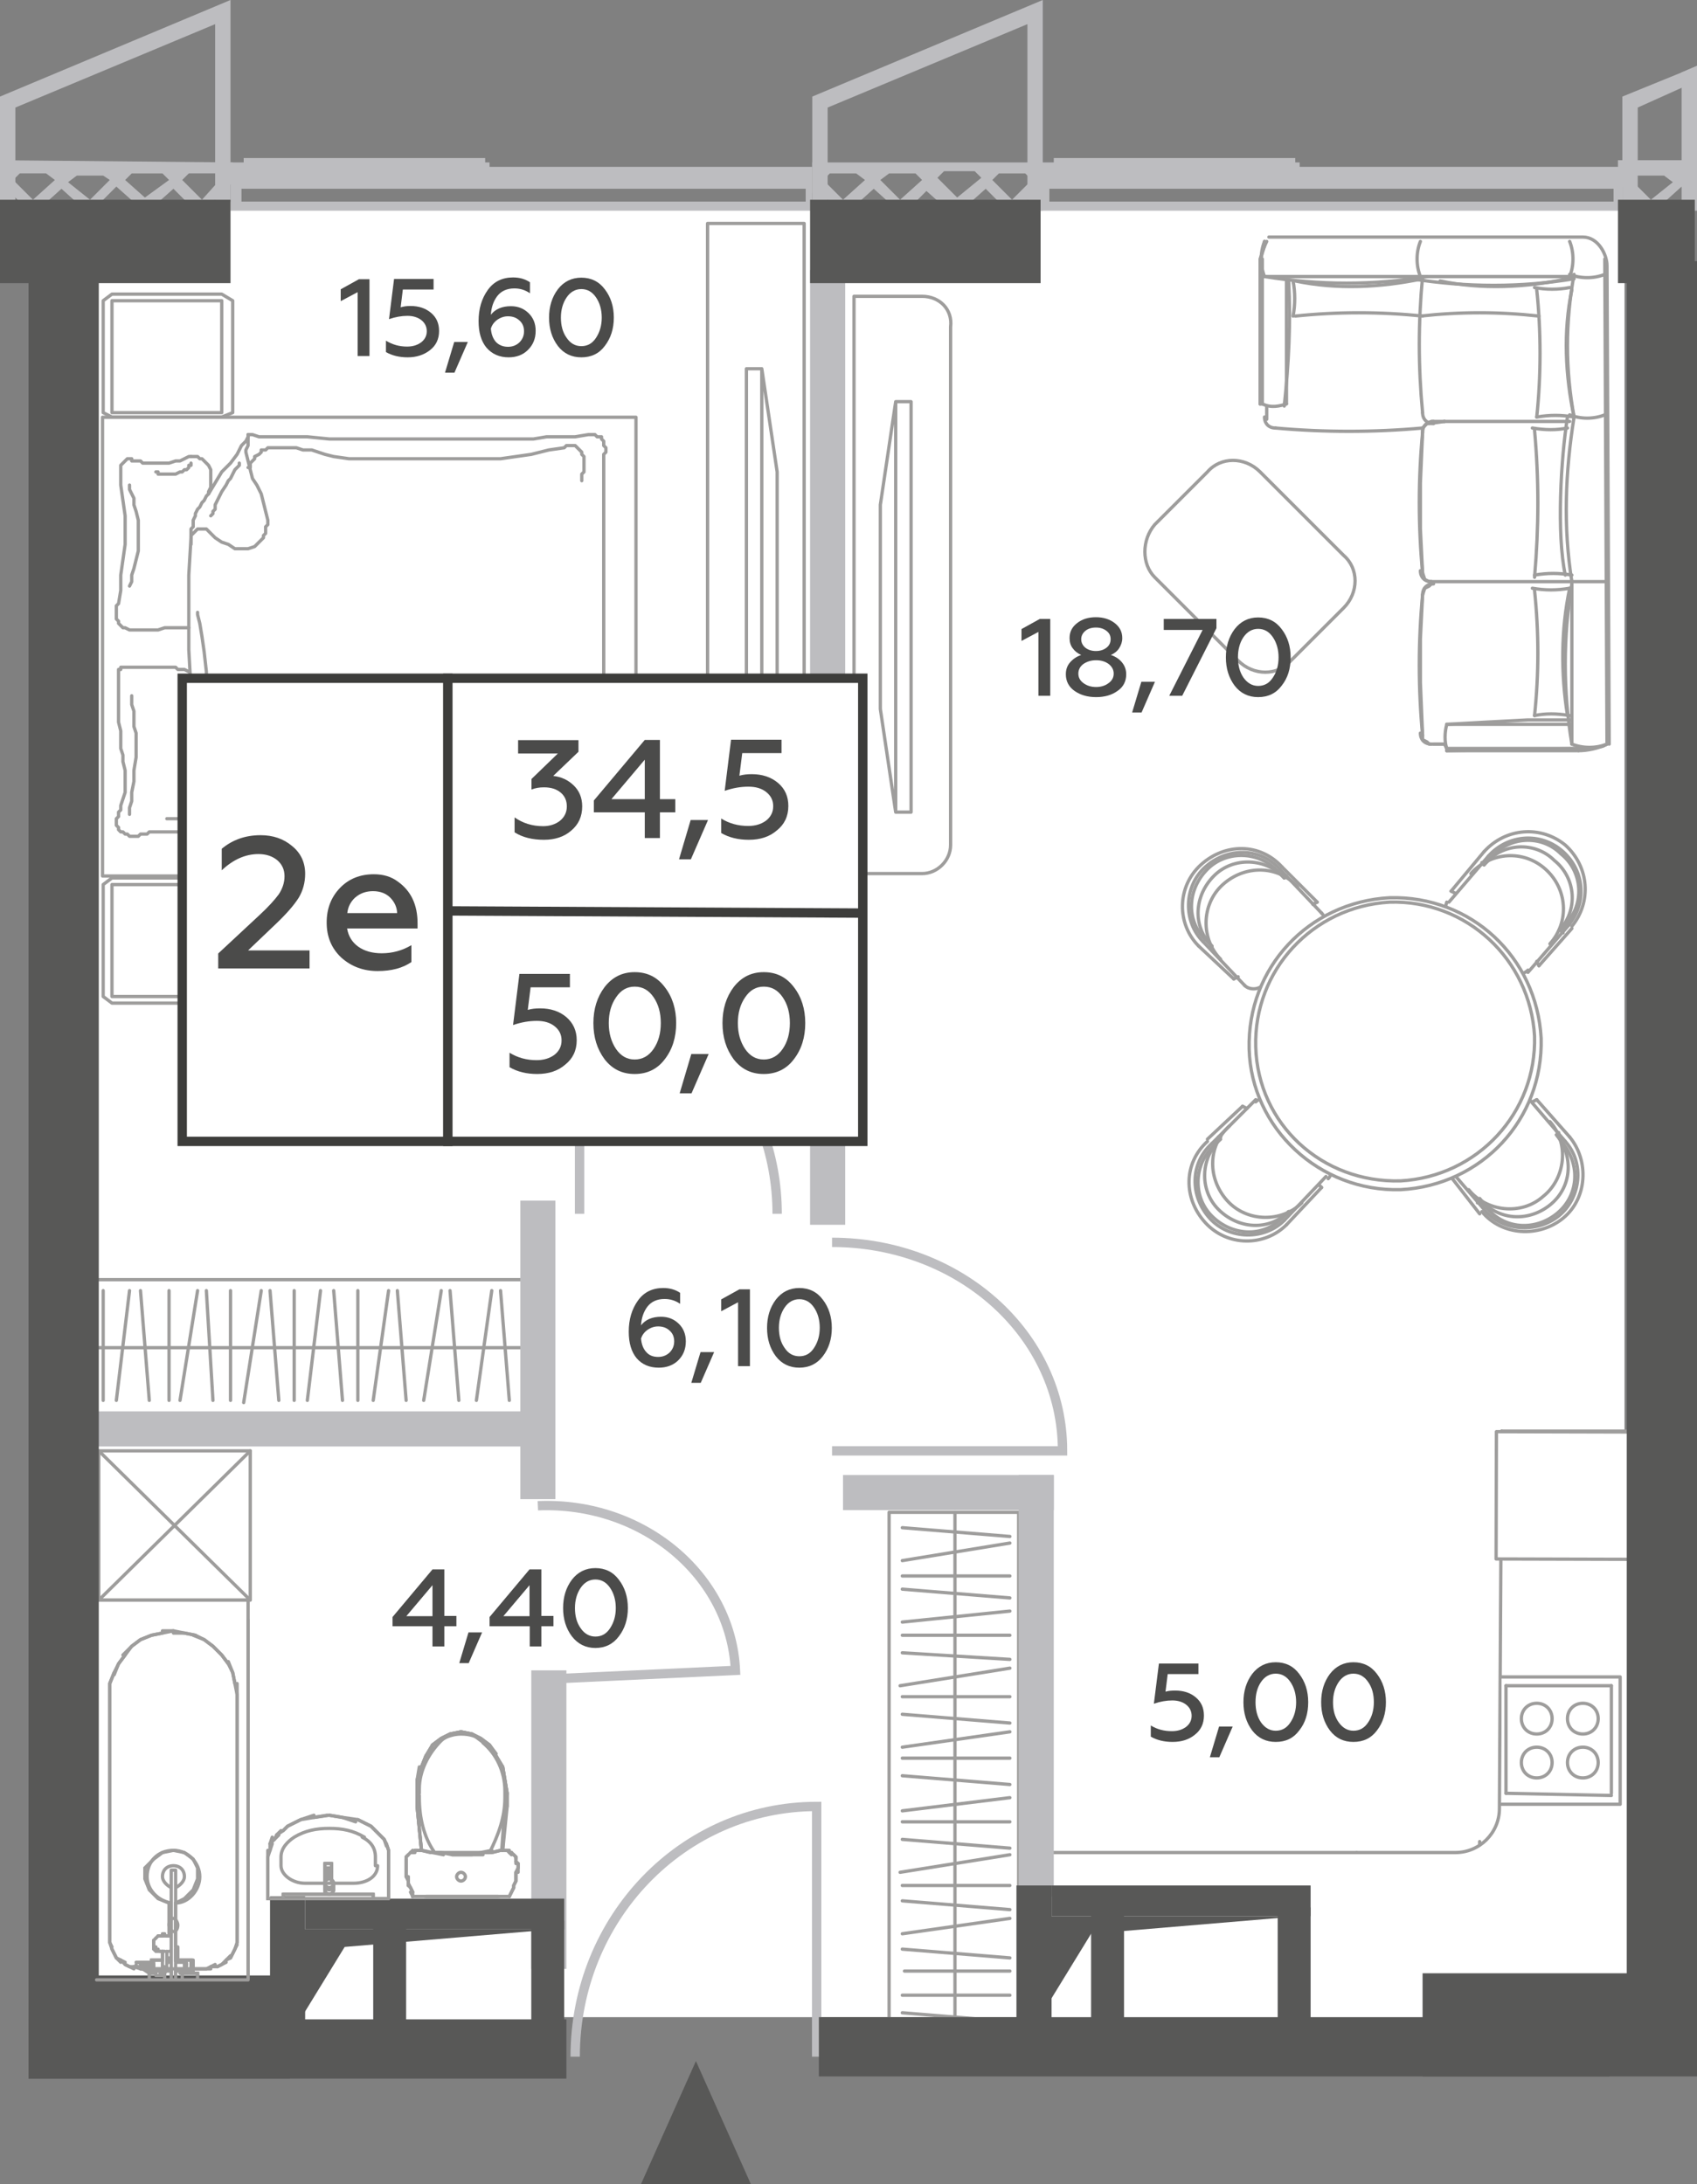 <?xml version="1.0" encoding="utf-8"?>
<!-- Generator: Adobe Illustrator 27.6.1, SVG Export Plug-In . SVG Version: 6.00 Build 0)  -->
<svg version="1.1" id="Layer_1" xmlns="http://www.w3.org/2000/svg" xmlns:xlink="http://www.w3.org/1999/xlink" x="0px" y="0px"
	 width="77.3px" height="99.5px" viewBox="0 0 77.3 99.5" enable-background="new 0 0 77.3 99.5" xml:space="preserve">
<rect x="0" y="0" width="77.3" height="99.5" fill="#808080" stroke="none"/>
<g id="Flats">
	<rect id="fl_12" x="4.4" y="9.2" fill="#FFFFFF" width="69.6" height="82.7"/>
</g>
<g id="objects">
	<g>
		
			<polygon fill="none" stroke="#9E9D9C" stroke-width="0.15" stroke-linecap="round" stroke-linejoin="round" stroke-miterlimit="10" points="
			2.5,64.5 24,64.5 24,61 24,58.3 2.5,58.3 2.5,61 		"/>
		
			<line fill="none" stroke="#9E9D9C" stroke-width="0.15" stroke-linecap="round" stroke-linejoin="round" stroke-miterlimit="10" x1="2.5" y1="61.4" x2="24" y2="61.4"/>
		<g>
			
				<line fill="none" stroke="#9E9D9C" stroke-width="0.15" stroke-linecap="round" stroke-linejoin="round" stroke-miterlimit="10" x1="18.1" y1="58.8" x2="18.5" y2="63.8"/>
			
				<line fill="none" stroke="#9E9D9C" stroke-width="0.15" stroke-linecap="round" stroke-linejoin="round" stroke-miterlimit="10" x1="17.7" y1="58.8" x2="17" y2="63.8"/>
		</g>
		<g>
			
				<line fill="none" stroke="#9E9D9C" stroke-width="0.15" stroke-linecap="round" stroke-linejoin="round" stroke-miterlimit="10" x1="20.5" y1="58.8" x2="20.9" y2="63.8"/>
			
				<line fill="none" stroke="#9E9D9C" stroke-width="0.15" stroke-linecap="round" stroke-linejoin="round" stroke-miterlimit="10" x1="20.1" y1="58.8" x2="19.3" y2="63.8"/>
		</g>
		<g>
			
				<line fill="none" stroke="#9E9D9C" stroke-width="0.15" stroke-linecap="round" stroke-linejoin="round" stroke-miterlimit="10" x1="22.8" y1="58.8" x2="23.2" y2="63.8"/>
			
				<line fill="none" stroke="#9E9D9C" stroke-width="0.15" stroke-linecap="round" stroke-linejoin="round" stroke-miterlimit="10" x1="22.4" y1="58.8" x2="21.7" y2="63.8"/>
		</g>
		
			<line fill="none" stroke="#9E9D9C" stroke-width="0.15" stroke-linecap="round" stroke-linejoin="round" stroke-miterlimit="10" x1="16.3" y1="58.8" x2="16.3" y2="63.8"/>
		<g>
			
				<line fill="none" stroke="#9E9D9C" stroke-width="0.15" stroke-linecap="round" stroke-linejoin="round" stroke-miterlimit="10" x1="15.2" y1="58.8" x2="15.6" y2="63.8"/>
			
				<line fill="none" stroke="#9E9D9C" stroke-width="0.15" stroke-linecap="round" stroke-linejoin="round" stroke-miterlimit="10" x1="14.6" y1="58.8" x2="14" y2="63.8"/>
			
				<line fill="none" stroke="#9E9D9C" stroke-width="0.15" stroke-linecap="round" stroke-linejoin="round" stroke-miterlimit="10" x1="13.4" y1="58.8" x2="13.4" y2="63.8"/>
			
				<line fill="none" stroke="#9E9D9C" stroke-width="0.15" stroke-linecap="round" stroke-linejoin="round" stroke-miterlimit="10" x1="12.3" y1="58.8" x2="12.7" y2="63.8"/>
			
				<line fill="none" stroke="#9E9D9C" stroke-width="0.15" stroke-linecap="round" stroke-linejoin="round" stroke-miterlimit="10" x1="11.9" y1="58.8" x2="11.1" y2="63.9"/>
			
				<line fill="none" stroke="#9E9D9C" stroke-width="0.15" stroke-linecap="round" stroke-linejoin="round" stroke-miterlimit="10" x1="10.5" y1="58.8" x2="10.5" y2="63.8"/>
			
				<line fill="none" stroke="#9E9D9C" stroke-width="0.15" stroke-linecap="round" stroke-linejoin="round" stroke-miterlimit="10" x1="9.4" y1="58.8" x2="9.7" y2="63.8"/>
			
				<line fill="none" stroke="#9E9D9C" stroke-width="0.15" stroke-linecap="round" stroke-linejoin="round" stroke-miterlimit="10" x1="9" y1="58.8" x2="8.2" y2="63.8"/>
		</g>
		<g>
			
				<line fill="none" stroke="#9E9D9C" stroke-width="0.15" stroke-linecap="round" stroke-linejoin="round" stroke-miterlimit="10" x1="6.4" y1="58.8" x2="6.8" y2="63.8"/>
			
				<line fill="none" stroke="#9E9D9C" stroke-width="0.15" stroke-linecap="round" stroke-linejoin="round" stroke-miterlimit="10" x1="5.9" y1="58.8" x2="5.3" y2="63.8"/>
			
				<line fill="none" stroke="#9E9D9C" stroke-width="0.15" stroke-linecap="round" stroke-linejoin="round" stroke-miterlimit="10" x1="4.7" y1="58.8" x2="4.7" y2="63.8"/>
			
				<line fill="none" stroke="#9E9D9C" stroke-width="0.15" stroke-linecap="round" stroke-linejoin="round" stroke-miterlimit="10" x1="3.5" y1="58.8" x2="3.9" y2="63.8"/>
		</g>
		
			<line fill="none" stroke="#9E9D9C" stroke-width="0.15" stroke-linecap="round" stroke-linejoin="round" stroke-miterlimit="10" x1="7.7" y1="58.8" x2="7.7" y2="63.8"/>
	</g>
	<g>
		
			<polygon fill="none" stroke="#9E9D9C" stroke-width="0.15" stroke-linecap="round" stroke-linejoin="round" stroke-miterlimit="10" points="
			40.5,92.7 40.5,68.9 43.9,68.9 46.4,68.9 46.4,92.7 43.9,92.7 		"/>
		
			<line fill="none" stroke="#9E9D9C" stroke-width="0.15" stroke-linecap="round" stroke-linejoin="round" stroke-miterlimit="10" x1="43.5" y1="92.8" x2="43.5" y2="68.9"/>
		<g>
			
				<line fill="none" stroke="#9E9D9C" stroke-width="0.15" stroke-linecap="round" stroke-linejoin="round" stroke-miterlimit="10" x1="46" y1="70" x2="41.1" y2="69.6"/>
			
				<line fill="none" stroke="#9E9D9C" stroke-width="0.15" stroke-linecap="round" stroke-linejoin="round" stroke-miterlimit="10" x1="46" y1="70.3" x2="41.1" y2="71.1"/>
		</g>
		
			<line fill="none" stroke="#9E9D9C" stroke-width="0.15" stroke-linecap="round" stroke-linejoin="round" stroke-miterlimit="10" x1="46" y1="71.8" x2="41.1" y2="71.8"/>
		<g>
			
				<line fill="none" stroke="#9E9D9C" stroke-width="0.15" stroke-linecap="round" stroke-linejoin="round" stroke-miterlimit="10" x1="46" y1="72.8" x2="41.1" y2="72.4"/>
			
				<line fill="none" stroke="#9E9D9C" stroke-width="0.15" stroke-linecap="round" stroke-linejoin="round" stroke-miterlimit="10" x1="46" y1="73.4" x2="41.1" y2="73.9"/>
			
				<line fill="none" stroke="#9E9D9C" stroke-width="0.15" stroke-linecap="round" stroke-linejoin="round" stroke-miterlimit="10" x1="46" y1="74.5" x2="41.1" y2="74.5"/>
			
				<line fill="none" stroke="#9E9D9C" stroke-width="0.15" stroke-linecap="round" stroke-linejoin="round" stroke-miterlimit="10" x1="46" y1="75.6" x2="41.1" y2="75.3"/>
			
				<line fill="none" stroke="#9E9D9C" stroke-width="0.15" stroke-linecap="round" stroke-linejoin="round" stroke-miterlimit="10" x1="46" y1="76" x2="41" y2="76.8"/>
			
				<line fill="none" stroke="#9E9D9C" stroke-width="0.15" stroke-linecap="round" stroke-linejoin="round" stroke-miterlimit="10" x1="46" y1="77.3" x2="41.1" y2="77.3"/>
			
				<line fill="none" stroke="#9E9D9C" stroke-width="0.15" stroke-linecap="round" stroke-linejoin="round" stroke-miterlimit="10" x1="46" y1="78.5" x2="41.1" y2="78.1"/>
			
				<line fill="none" stroke="#9E9D9C" stroke-width="0.15" stroke-linecap="round" stroke-linejoin="round" stroke-miterlimit="10" x1="46" y1="78.9" x2="41.1" y2="79.6"/>
		</g>
		<g>
			
				<line fill="none" stroke="#9E9D9C" stroke-width="0.15" stroke-linecap="round" stroke-linejoin="round" stroke-miterlimit="10" x1="46" y1="81.3" x2="41.1" y2="80.9"/>
			
				<line fill="none" stroke="#9E9D9C" stroke-width="0.15" stroke-linecap="round" stroke-linejoin="round" stroke-miterlimit="10" x1="46" y1="81.9" x2="41.1" y2="82.5"/>
			
				<line fill="none" stroke="#9E9D9C" stroke-width="0.15" stroke-linecap="round" stroke-linejoin="round" stroke-miterlimit="10" x1="46" y1="83" x2="41.1" y2="83"/>
			
				<line fill="none" stroke="#9E9D9C" stroke-width="0.15" stroke-linecap="round" stroke-linejoin="round" stroke-miterlimit="10" x1="46" y1="84.2" x2="41.1" y2="83.8"/>
			
				<line fill="none" stroke="#9E9D9C" stroke-width="0.15" stroke-linecap="round" stroke-linejoin="round" stroke-miterlimit="10" x1="46" y1="84.5" x2="41" y2="85.3"/>
			
				<line fill="none" stroke="#9E9D9C" stroke-width="0.15" stroke-linecap="round" stroke-linejoin="round" stroke-miterlimit="10" x1="46" y1="85.9" x2="41.1" y2="85.9"/>
			
				<line fill="none" stroke="#9E9D9C" stroke-width="0.15" stroke-linecap="round" stroke-linejoin="round" stroke-miterlimit="10" x1="46" y1="87" x2="41.1" y2="86.6"/>
			
				<line fill="none" stroke="#9E9D9C" stroke-width="0.15" stroke-linecap="round" stroke-linejoin="round" stroke-miterlimit="10" x1="46" y1="87.4" x2="41.1" y2="88.1"/>
		</g>
		<g>
			
				<line fill="none" stroke="#9E9D9C" stroke-width="0.15" stroke-linecap="round" stroke-linejoin="round" stroke-miterlimit="10" x1="46" y1="89.2" x2="41.1" y2="88.8"/>
			
				<line fill="none" stroke="#9E9D9C" stroke-width="0.15" stroke-linecap="round" stroke-linejoin="round" stroke-miterlimit="10" x1="46" y1="89.8" x2="41.2" y2="89.8"/>
			
				<line fill="none" stroke="#9E9D9C" stroke-width="0.15" stroke-linecap="round" stroke-linejoin="round" stroke-miterlimit="10" x1="46" y1="90.9" x2="41.1" y2="90.9"/>
			
				<line fill="none" stroke="#9E9D9C" stroke-width="0.15" stroke-linecap="round" stroke-linejoin="round" stroke-miterlimit="10" x1="46" y1="92.1" x2="41.1" y2="91.7"/>
		</g>
		
			<line fill="none" stroke="#9E9D9C" stroke-width="0.15" stroke-linecap="round" stroke-linejoin="round" stroke-miterlimit="10" x1="46" y1="80.1" x2="41.1" y2="80.1"/>
	</g>
	<g>
		
			<polyline fill="none" stroke="#9E9D9C" stroke-width="0.15" stroke-linecap="round" stroke-linejoin="round" stroke-miterlimit="10" points="
			10.6,40.3 10.6,45.4 10.1,45.7 5.1,45.7 4.7,45.4 4.7,40.3 5.1,40 10.1,40 10.6,40.3 		"/>
		
			<polyline fill="none" stroke="#9E9D9C" stroke-width="0.15" stroke-linecap="round" stroke-linejoin="round" stroke-miterlimit="10" points="
			10.6,13.7 10.6,18.8 10.1,19 5.1,19 4.7,18.8 4.7,13.7 5.1,13.4 10.1,13.4 10.6,13.7 		"/>
		
			<rect x="4.67" y="19.01" fill="none" stroke="#9E9D9C" stroke-width="0.15" stroke-linecap="round" stroke-linejoin="round" stroke-miterlimit="10" width="24.3" height="20.9"/>
		
			<polyline fill="none" stroke="#9E9D9C" stroke-width="0.15" stroke-linecap="round" stroke-linejoin="round" stroke-miterlimit="10" points="
			10.1,13.7 5.1,13.7 5.1,18.8 10.1,18.8 10.1,13.7 		"/>
		
			<polyline fill="none" stroke="#9E9D9C" stroke-width="0.15" stroke-linecap="round" stroke-linejoin="round" stroke-miterlimit="10" points="
			9.3,39.4 9.5,39.4 10.1,39.4 10.9,39.4 12,39.5 13.3,39.5 14.7,39.5 16.3,39.6 17.8,39.6 23.1,39.6 23.6,39.6 24,39.6 24.5,39.6 
			24.9,39.6 25.4,39.6 25.8,39.6 26.3,39.6 26.4,39.6 26.6,39.6 26.7,39.6 26.9,39.6 27,39.5 27.1,39.5 27.3,39.5 27.4,39.5 
			27.5,39.4 27.5,39.4 27.6,39.4 27.6,39.3 27.6,39.3 27.7,39.3 27.7,39.3 27.7,39.2 27.8,39.1 27.8,39.1 27.8,39 27.8,39 
			27.8,38.9 27.8,38.8 27.7,38.7 27.7,38.7 27.5,37.5 27.4,36.3 27.4,35.1 27.4,33.9 27.4,32.7 27.5,31.5 27.5,30.3 27.5,29.1 
			27.5,28 27.5,27 27.5,25.9 27.5,24.9 27.5,23.9 27.5,22.8 27.5,21.8 27.5,20.8 27.5,20.7 27.6,20.6 27.6,20.4 27.5,20.3 
			27.5,20.3 27.5,20.2 27.5,20.1 27.4,20 27.4,19.9 27.3,19.9 27.2,19.9 27.1,19.8 27,19.8 27,19.8 26.9,19.8 26.8,19.8 26.2,19.9 
			25.5,19.9 24.9,19.9 24.3,20 23.7,20 23.1,20 17.7,20 17,20 16,20 15,20 14,19.9 13.1,19.9 12.4,19.9 11.8,19.9 11.5,19.8 
			11.3,19.8 11.3,19.9 11.2,20.1 11,20.3 10.8,20.7 10.5,21.1 10.1,21.5 9.8,22 9.5,22.5 9.4,22.6 9.3,22.8 9.2,22.9 9.1,23.1 
			9,23.2 8.9,23.4 8.9,23.5 8.8,23.7 8.8,23.8 8.8,23.9 8.8,24 8.7,24.1 8.7,24.1 8.7,24.3 8.7,24.4 8.7,24.5 8.6,26.2 8.6,27.9 
			8.6,29.6 8.7,31.4 8.7,33.1 8.8,34.8 8.8,36.6 8.7,38.3 8.7,38.4 8.7,38.5 8.7,38.7 8.7,38.8 8.7,38.9 8.7,39 8.8,39.1 8.8,39.2 
			8.9,39.3 9,39.3 9.1,39.4 9.1,39.4 9.2,39.4 9.3,39.4 9.3,39.4 		"/>
		
			<polyline fill="none" stroke="#9E9D9C" stroke-width="0.15" stroke-linecap="round" stroke-linejoin="round" stroke-miterlimit="10" points="
			11.3,19.8 11.3,19.9 11.3,19.9 11.3,20 11.3,20.1 11.3,20.2 11.3,20.3 11.2,20.5 11.2,20.6 11.3,21 11.4,21.4 11.5,21.8 
			11.7,22.1 11.9,22.5 12,22.9 12.1,23.3 12.2,23.7 12.2,23.8 12.2,23.9 12.1,24 12.1,24.1 12.1,24.2 12.1,24.3 12,24.4 12,24.5 
			11.8,24.7 11.6,24.9 11.3,25 11,25 10.7,25 10.4,24.8 10.1,24.7 9.8,24.5 9.7,24.4 9.6,24.3 9.6,24.3 9.5,24.2 9.4,24.1 9.3,24.1 
			9.2,24.1 9.1,24.1 9,24.1 8.9,24.2 8.8,24.3 8.7,24.4 8.7,24.6 8.7,24.7 8.7,24.8 8.7,24.8 		"/>
		
			<polyline fill="none" stroke="#9E9D9C" stroke-width="0.15" stroke-linecap="round" stroke-linejoin="round" stroke-miterlimit="10" points="
			11.3,21.3 11.3,21.3 11.4,21.3 11.4,21.1 11.5,21 11.6,20.9 11.6,20.8 11.8,20.7 11.9,20.6 11.9,20.5 12,20.5 12.1,20.5 
			12.2,20.4 12.3,20.4 12.3,20.4 12.4,20.4 12.5,20.4 12.8,20.4 13.2,20.4 13.5,20.4 13.8,20.5 14.2,20.5 14.5,20.6 14.8,20.7 
			15.2,20.8 15.9,20.9 16.6,20.9 17.3,20.9 22.8,20.9 23.5,20.8 24.2,20.7 25,20.5 25.7,20.4 25.7,20.4 25.8,20.3 25.9,20.3 
			26,20.3 26,20.3 26.1,20.3 26.2,20.3 26.3,20.4 26.3,20.4 26.4,20.5 26.5,20.6 26.5,20.6 26.5,20.7 26.6,20.8 26.6,20.9 26.6,21 
			26.6,21.2 26.6,21.3 26.6,21.5 26.5,21.6 26.5,21.8 26.5,21.8 26.5,21.9 		"/>
		
			<polyline fill="none" stroke="#9E9D9C" stroke-width="0.15" stroke-linecap="round" stroke-linejoin="round" stroke-miterlimit="10" points="
			9,27.9 9,28 9.1,28.4 9.2,29 9.3,29.7 9.4,30.6 9.4,31.6 9.5,32.7 9.5,33.8 9.4,34.3 9.4,34.8 9.4,35.3 9.3,35.7 9.3,36.2 
			9.3,36.7 9.3,37.2 9.3,37.7 9.3,37.7 9.3,37.8 9.3,37.9 9.3,38 9.4,38.1 9.4,38.1 9.4,38.2 9.5,38.3 9.5,38.4 9.6,38.4 9.6,38.5 
			9.7,38.6 9.8,38.6 9.9,38.6 10,38.6 10.1,38.7 10.7,38.8 11.2,38.8 11.8,38.7 12.4,38.7 13,38.6 13.5,38.5 14.1,38.3 14.7,38.3 
			15.5,38.3 16.3,38.3 17,38.5 17.6,38.6 23,38.8 23.4,38.9 23.7,39 23.8,39.1 		"/>
		
			<polyline fill="none" stroke="#9E9D9C" stroke-width="0.15" stroke-linecap="round" stroke-linejoin="round" stroke-miterlimit="10" points="
			9.5,22.5 9.5,22.5 9.5,22.4 9.6,22.2 9.6,21.9 9.6,21.7 9.6,21.4 9.5,21.2 9.3,21 9.2,20.9 9.1,20.9 9,20.8 8.9,20.8 8.8,20.8 
			8.8,20.8 8.7,20.8 		"/>
		
			<polyline fill="none" stroke="#9E9D9C" stroke-width="0.15" stroke-linecap="round" stroke-linejoin="round" stroke-miterlimit="10" points="
			9.6,23.5 9.7,23.4 9.7,23.3 9.8,23.2 9.8,23 9.9,22.8 10,22.6 10.1,22.4 10.3,22.1 10.4,21.9 10.5,21.8 10.6,21.6 10.7,21.4 
			10.8,21.3 10.9,21.2 10.9,21.1 		"/>
		
			<polyline fill="none" stroke="#9E9D9C" stroke-width="0.15" stroke-linecap="round" stroke-linejoin="round" stroke-miterlimit="10" points="
			27.1,33.3 27.1,33.4 27,33.7 26.9,34.1 26.8,34.6 26.8,35.2 26.8,35.9 26.9,36.6 27.1,37.3 27.2,37.4 27.2,37.6 27.3,37.7 
			27.3,37.9 27.4,38 27.4,38.1 27.4,38.3 27.4,38.5 27.4,38.5 27.4,38.6 27.4,38.6 27.4,38.7 27.3,38.7 27.3,38.7 27.3,38.8 
			27.2,38.8 27.1,39 26.9,39 26.8,39.1 26.6,39.1 26.5,39.1 26.4,39.1 26.3,39.1 26.3,39.1 		"/>
		
			<polyline fill="none" stroke="#9E9D9C" stroke-width="0.15" stroke-linecap="round" stroke-linejoin="round" stroke-miterlimit="10" points="
			8.6,30.6 8.6,30.6 8.6,30.6 8.4,30.5 8.3,30.5 8.1,30.5 8,30.4 7.8,30.4 7.6,30.4 7.4,30.4 7.1,30.4 6.9,30.4 6.7,30.4 6.5,30.4 
			6.3,30.4 6.1,30.4 5.9,30.4 5.8,30.4 5.8,30.4 5.7,30.4 5.7,30.4 5.7,30.4 5.6,30.4 5.6,30.4 5.5,30.4 5.5,30.4 5.5,30.5 
			5.4,30.5 5.4,30.6 5.4,30.7 5.4,30.8 5.4,30.9 5.4,31 5.4,31.3 5.4,31.7 5.4,32.1 5.4,32.5 5.4,32.9 5.5,33.3 5.5,33.7 5.5,34.1 
			5.6,34.4 5.6,34.7 5.7,35.1 5.7,35.4 5.7,35.8 5.7,36.1 5.6,36.4 5.5,36.7 5.5,36.9 5.4,37 5.4,37.1 5.4,37.2 5.3,37.3 5.3,37.4 
			5.3,37.6 5.4,37.7 5.4,37.8 5.4,37.8 5.5,37.9 5.6,37.9 5.7,38 5.8,38 5.9,38.1 6,38.1 6.1,38.1 6.3,38.1 6.4,38 6.6,38 6.7,38 
			6.8,37.9 7,37.9 7.1,37.9 7.4,37.9 7.7,37.9 8,37.9 8.2,37.9 8.4,37.9 8.6,38 8.7,38 8.7,38 		"/>
		
			<polyline fill="none" stroke="#9E9D9C" stroke-width="0.15" stroke-linecap="round" stroke-linejoin="round" stroke-miterlimit="10" points="
			6,31.7 6,31.8 6,31.9 6,32.1 6.1,32.4 6.1,32.7 6.1,33.1 6.2,33.4 6.2,33.8 6.2,34.5 6.1,35.1 6.1,35.6 6,36.1 6,36.5 5.9,36.8 
			5.9,37.1 5.9,37.1 		"/>
		
			<polyline fill="none" stroke="#9E9D9C" stroke-width="0.15" stroke-linecap="round" stroke-linejoin="round" stroke-miterlimit="10" points="
			7.1,21.5 7.2,21.5 7.2,21.6 7.3,21.6 7.5,21.6 7.6,21.6 7.8,21.6 8,21.6 8.2,21.5 8.3,21.5 8.4,21.4 8.5,21.4 8.6,21.3 8.6,21.2 
			8.7,21.2 8.7,21.1 		"/>
		
			<polyline fill="none" stroke="#9E9D9C" stroke-width="0.15" stroke-linecap="round" stroke-linejoin="round" stroke-miterlimit="10" points="
			5.9,22.1 5.9,22.2 5.9,22.3 6,22.5 6.1,22.7 6.1,23 6.2,23.3 6.3,23.7 6.3,24.1 6.3,24.6 6.3,25.1 6.2,25.5 6.1,25.9 6,26.2 
			6,26.5 5.9,26.7 5.9,26.7 		"/>
		
			<polyline fill="none" stroke="#9E9D9C" stroke-width="0.15" stroke-linecap="round" stroke-linejoin="round" stroke-miterlimit="10" points="
			8.7,20.8 8.7,20.8 8.6,20.8 8.4,20.9 8.2,21 8,21 7.7,21.1 7.4,21.1 7.1,21.1 7,21.1 6.9,21.1 6.8,21.1 6.7,21.1 6.5,21.1 6.4,21 
			6.3,21 6.2,21 6.1,21 6,21 6,20.9 5.9,20.9 5.9,20.9 5.8,20.9 5.7,21 5.7,21 5.6,21.1 5.5,21.2 5.5,21.3 5.5,21.5 5.5,21.6 
			5.5,21.8 5.5,22 5.5,22.1 5.6,22.8 5.7,23.5 5.7,24.1 5.7,24.8 5.6,25.5 5.5,26.2 5.5,26.9 5.4,27.5 5.3,27.6 5.3,27.7 5.3,27.8 
			5.3,27.9 5.3,28 5.3,28.1 5.3,28.2 5.4,28.3 5.4,28.4 5.5,28.5 5.6,28.6 5.7,28.6 5.9,28.7 6,28.7 6.2,28.7 6.3,28.7 6.7,28.7 
			7.2,28.7 7.5,28.6 7.9,28.6 8.2,28.6 8.4,28.6 8.5,28.6 8.6,28.6 		"/>
		
			<polyline fill="none" stroke="#9E9D9C" stroke-width="0.15" stroke-linecap="round" stroke-linejoin="round" stroke-miterlimit="10" points="
			7.6,37.3 7.6,37.3 7.6,37.3 7.7,37.3 7.8,37.3 7.9,37.3 8.1,37.3 8.2,37.3 8.4,37.3 8.4,37.3 8.5,37.3 8.6,37.3 8.6,37.3 
			8.7,37.3 8.7,37.3 8.7,37.3 		"/>
		
			<polyline fill="none" stroke="#9E9D9C" stroke-width="0.15" stroke-linecap="round" stroke-linejoin="round" stroke-miterlimit="10" points="
			10.1,40.3 5.1,40.3 5.1,45.4 10.1,45.4 10.1,40.3 		"/>
	</g>
	
		<rect x="32.23" y="10.18" fill="none" stroke="#9E9D9C" stroke-width="0.15" stroke-linecap="round" stroke-linejoin="round" stroke-miterlimit="10" width="4.4" height="32.7"/>
	
		<path fill="none" stroke="#9E9D9C" stroke-width="0.15" stroke-linecap="round" stroke-linejoin="round" stroke-miterlimit="10" d="
		M34,35.5V16.8h0.7v18.7H34z M34.7,16.8l0.7,4.7v9.3l-0.7,4.7"/>
	<g>
		
			<path fill="none" stroke="#9E9D9C" stroke-width="0.15" stroke-linecap="round" stroke-linejoin="round" stroke-miterlimit="10" d="
			M58.7,55.2c-0.9,0.9-2.3,0.8-3.2-0.1c-0.9-0.9-0.8-2.4,0.1-3.2"/>
		
			<path fill="none" stroke="#9E9D9C" stroke-width="0.15" stroke-linecap="round" stroke-linejoin="round" stroke-miterlimit="10" d="
			M58.4,55.5c-0.9,0.9-2.3,0.8-3.2-0.1c-0.9-0.9-0.8-2.4,0.1-3.2"/>
		
			<path fill="none" stroke="#9E9D9C" stroke-width="0.15" stroke-linecap="round" stroke-linejoin="round" stroke-miterlimit="10" d="
			M58.6,55.8c-1,1-2.7,1-3.7-0.1S53.9,53,55,52"/>
		
			<path fill="none" stroke="#9E9D9C" stroke-width="0.15" stroke-linecap="round" stroke-linejoin="round" stroke-miterlimit="10" d="
			M58.5,55.6c-0.9,0.9-2.5,0.9-3.4-0.1s-0.9-2.5,0.1-3.4"/>
		
			<line fill="none" stroke="#9E9D9C" stroke-width="0.15" stroke-linecap="round" stroke-linejoin="round" stroke-miterlimit="10" x1="58.6" y1="55.8" x2="60.2" y2="54.1"/>
		
			<line fill="none" stroke="#9E9D9C" stroke-width="0.15" stroke-linecap="round" stroke-linejoin="round" stroke-miterlimit="10" x1="55" y1="51.9" x2="56.6" y2="50.4"/>
		
			<path fill="none" stroke="#9E9D9C" stroke-width="0.15" stroke-linecap="round" stroke-linejoin="round" stroke-miterlimit="10" d="
			M59.3,54.8c-0.9,0.9-2.5,0.9-3.4-0.1S55,52.2,56,51.3"/>
		
			<line fill="none" stroke="#9E9D9C" stroke-width="0.15" stroke-linecap="round" stroke-linejoin="round" stroke-miterlimit="10" x1="57.9" y1="50.1" x2="60.4" y2="52.9"/>
		
			<line fill="none" stroke="#9E9D9C" stroke-width="0.15" stroke-linecap="round" stroke-linejoin="round" stroke-miterlimit="10" x1="55.3" y1="52.1" x2="55.6" y2="51.8"/>
		
			<line fill="none" stroke="#9E9D9C" stroke-width="0.15" stroke-linecap="round" stroke-linejoin="round" stroke-miterlimit="10" x1="55.6" y1="51.8" x2="55.5" y2="51.8"/>
		
			<line fill="none" stroke="#9E9D9C" stroke-width="0.15" stroke-linecap="round" stroke-linejoin="round" stroke-miterlimit="10" x1="55.2" y1="52.1" x2="57.2" y2="50.1"/>
		
			<path fill="none" stroke="#9E9D9C" stroke-width="0.15" stroke-linecap="round" stroke-linejoin="round" stroke-miterlimit="10" d="
			M57.2,50.2c0.2-0.2,0.5-0.2,0.7,0"/>
		
			<line fill="none" stroke="#9E9D9C" stroke-width="0.15" stroke-linecap="round" stroke-linejoin="round" stroke-miterlimit="10" x1="56.6" y1="50.4" x2="56.8" y2="50.5"/>
		
			<line fill="none" stroke="#9E9D9C" stroke-width="0.15" stroke-linecap="round" stroke-linejoin="round" stroke-miterlimit="10" x1="58.7" y1="55.2" x2="58.8" y2="55.2"/>
		
			<line fill="none" stroke="#9E9D9C" stroke-width="0.15" stroke-linecap="round" stroke-linejoin="round" stroke-miterlimit="10" x1="58.4" y1="55.5" x2="58.7" y2="55.2"/>
		
			<line fill="none" stroke="#9E9D9C" stroke-width="0.15" stroke-linecap="round" stroke-linejoin="round" stroke-miterlimit="10" x1="58.5" y1="55.6" x2="60.4" y2="53.6"/>
		
			<path fill="none" stroke="#9E9D9C" stroke-width="0.15" stroke-linecap="round" stroke-linejoin="round" stroke-miterlimit="10" d="
			M60.5,52.9c0.2,0.2,0.2,0.6,0,0.8"/>
		
			<line fill="none" stroke="#9E9D9C" stroke-width="0.15" stroke-linecap="round" stroke-linejoin="round" stroke-miterlimit="10" x1="60.1" y1="54" x2="60.2" y2="54.1"/>
	</g>
	<g>
		
			<path fill="none" stroke="#9E9D9C" stroke-width="0.15" stroke-linecap="round" stroke-linejoin="round" stroke-miterlimit="10" d="
			M55.2,43.1c-0.9-0.9-0.8-2.3,0.1-3.2c0.9-0.9,2.4-0.8,3.2,0.1"/>
		
			<path fill="none" stroke="#9E9D9C" stroke-width="0.15" stroke-linecap="round" stroke-linejoin="round" stroke-miterlimit="10" d="
			M54.9,42.8c-0.9-0.9-0.8-2.3,0.1-3.2c0.9-0.9,2.4-0.8,3.2,0.1"/>
		
			<path fill="none" stroke="#9E9D9C" stroke-width="0.15" stroke-linecap="round" stroke-linejoin="round" stroke-miterlimit="10" d="
			M54.6,43.1c-1-1-1-2.7,0.1-3.7s2.7-1,3.7,0.1"/>
		
			<path fill="none" stroke="#9E9D9C" stroke-width="0.15" stroke-linecap="round" stroke-linejoin="round" stroke-miterlimit="10" d="
			M54.8,42.9c-0.9-0.9-0.9-2.5,0.1-3.4s2.5-0.9,3.4,0.1"/>
		
			<line fill="none" stroke="#9E9D9C" stroke-width="0.15" stroke-linecap="round" stroke-linejoin="round" stroke-miterlimit="10" x1="54.6" y1="43.1" x2="56.2" y2="44.6"/>
		
			<line fill="none" stroke="#9E9D9C" stroke-width="0.15" stroke-linecap="round" stroke-linejoin="round" stroke-miterlimit="10" x1="58.4" y1="39.5" x2="60" y2="41.1"/>
		
			<path fill="none" stroke="#9E9D9C" stroke-width="0.15" stroke-linecap="round" stroke-linejoin="round" stroke-miterlimit="10" d="
			M55.6,43.7c-0.9-0.9-0.9-2.5,0.1-3.4s2.5-0.9,3.4,0.1"/>
		
			<line fill="none" stroke="#9E9D9C" stroke-width="0.15" stroke-linecap="round" stroke-linejoin="round" stroke-miterlimit="10" x1="60.2" y1="42.4" x2="57.5" y2="44.9"/>
		
			<line fill="none" stroke="#9E9D9C" stroke-width="0.15" stroke-linecap="round" stroke-linejoin="round" stroke-miterlimit="10" x1="58.2" y1="39.7" x2="58.5" y2="40"/>
		
			<line fill="none" stroke="#9E9D9C" stroke-width="0.15" stroke-linecap="round" stroke-linejoin="round" stroke-miterlimit="10" x1="58.5" y1="40" x2="58.6" y2="39.9"/>
		
			<line fill="none" stroke="#9E9D9C" stroke-width="0.15" stroke-linecap="round" stroke-linejoin="round" stroke-miterlimit="10" x1="58.3" y1="39.6" x2="60.2" y2="41.6"/>
		
			<path fill="none" stroke="#9E9D9C" stroke-width="0.15" stroke-linecap="round" stroke-linejoin="round" stroke-miterlimit="10" d="
			M60.2,41.6c0.2,0.2,0.2,0.5,0,0.7"/>
		
			<line fill="none" stroke="#9E9D9C" stroke-width="0.15" stroke-linecap="round" stroke-linejoin="round" stroke-miterlimit="10" x1="60" y1="41.1" x2="59.8" y2="41.2"/>
		
			<line fill="none" stroke="#9E9D9C" stroke-width="0.15" stroke-linecap="round" stroke-linejoin="round" stroke-miterlimit="10" x1="55.2" y1="43.1" x2="55.1" y2="43.2"/>
		
			<line fill="none" stroke="#9E9D9C" stroke-width="0.15" stroke-linecap="round" stroke-linejoin="round" stroke-miterlimit="10" x1="54.9" y1="42.8" x2="55.2" y2="43.1"/>
		
			<line fill="none" stroke="#9E9D9C" stroke-width="0.15" stroke-linecap="round" stroke-linejoin="round" stroke-miterlimit="10" x1="54.8" y1="42.9" x2="56.7" y2="44.9"/>
		
			<path fill="none" stroke="#9E9D9C" stroke-width="0.15" stroke-linecap="round" stroke-linejoin="round" stroke-miterlimit="10" d="
			M57.5,44.9c-0.2,0.2-0.6,0.2-0.8,0"/>
		
			<line fill="none" stroke="#9E9D9C" stroke-width="0.15" stroke-linecap="round" stroke-linejoin="round" stroke-miterlimit="10" x1="56.4" y1="44.5" x2="56.2" y2="44.6"/>
	</g>
	<g>
		
			<path fill="none" stroke="#9E9D9C" stroke-width="0.15" stroke-linecap="round" stroke-linejoin="round" stroke-miterlimit="10" d="
			M67.6,39.4c0.8-1,2.3-1.1,3.2-0.2c1,0.8,1.1,2.3,0.2,3.2"/>
		
			<path fill="none" stroke="#9E9D9C" stroke-width="0.15" stroke-linecap="round" stroke-linejoin="round" stroke-miterlimit="10" d="
			M67.9,39.1c0.8-1,2.3-1.1,3.2-0.2c1,0.8,1.1,2.3,0.2,3.2"/>
		
			<path fill="none" stroke="#9E9D9C" stroke-width="0.15" stroke-linecap="round" stroke-linejoin="round" stroke-miterlimit="10" d="
			M67.6,38.8c1-1.1,2.6-1.2,3.7-0.3c1.1,1,1.2,2.6,0.3,3.7"/>
		
			<path fill="none" stroke="#9E9D9C" stroke-width="0.15" stroke-linecap="round" stroke-linejoin="round" stroke-miterlimit="10" d="
			M67.8,39c0.9-1,2.4-1.1,3.4-0.2s1.1,2.4,0.2,3.4"/>
		
			<line fill="none" stroke="#9E9D9C" stroke-width="0.15" stroke-linecap="round" stroke-linejoin="round" stroke-miterlimit="10" x1="67.6" y1="38.8" x2="66.1" y2="40.6"/>
		
			<line fill="none" stroke="#9E9D9C" stroke-width="0.15" stroke-linecap="round" stroke-linejoin="round" stroke-miterlimit="10" x1="71.6" y1="42.3" x2="70.1" y2="44"/>
		
			<path fill="none" stroke="#9E9D9C" stroke-width="0.15" stroke-linecap="round" stroke-linejoin="round" stroke-miterlimit="10" d="
			M67,39.8c0.9-1,2.4-1.1,3.4-0.2c1,0.9,1.1,2.4,0.2,3.4"/>
		
			<line fill="none" stroke="#9E9D9C" stroke-width="0.15" stroke-linecap="round" stroke-linejoin="round" stroke-miterlimit="10" x1="68.8" y1="44.3" x2="66" y2="41.9"/>
		
			<line fill="none" stroke="#9E9D9C" stroke-width="0.15" stroke-linecap="round" stroke-linejoin="round" stroke-miterlimit="10" x1="71.4" y1="42.1" x2="71.1" y2="42.4"/>
		
			<line fill="none" stroke="#9E9D9C" stroke-width="0.15" stroke-linecap="round" stroke-linejoin="round" stroke-miterlimit="10" x1="71.1" y1="42.4" x2="71.2" y2="42.5"/>
		
			<line fill="none" stroke="#9E9D9C" stroke-width="0.15" stroke-linecap="round" stroke-linejoin="round" stroke-miterlimit="10" x1="71.5" y1="42.1" x2="69.6" y2="44.3"/>
		
			<path fill="none" stroke="#9E9D9C" stroke-width="0.15" stroke-linecap="round" stroke-linejoin="round" stroke-miterlimit="10" d="
			M69.6,44.2c-0.2,0.2-0.5,0.2-0.8,0.1"/>
		
			<line fill="none" stroke="#9E9D9C" stroke-width="0.15" stroke-linecap="round" stroke-linejoin="round" stroke-miterlimit="10" x1="70.1" y1="44" x2="70" y2="43.8"/>
		
			<line fill="none" stroke="#9E9D9C" stroke-width="0.15" stroke-linecap="round" stroke-linejoin="round" stroke-miterlimit="10" x1="67.6" y1="39.4" x2="67.5" y2="39.3"/>
		
			<line fill="none" stroke="#9E9D9C" stroke-width="0.15" stroke-linecap="round" stroke-linejoin="round" stroke-miterlimit="10" x1="67.9" y1="39.1" x2="67.6" y2="39.4"/>
		
			<line fill="none" stroke="#9E9D9C" stroke-width="0.15" stroke-linecap="round" stroke-linejoin="round" stroke-miterlimit="10" x1="67.8" y1="39" x2="66" y2="41.1"/>
		
			<path fill="none" stroke="#9E9D9C" stroke-width="0.15" stroke-linecap="round" stroke-linejoin="round" stroke-miterlimit="10" d="
			M66,41.9c-0.2-0.2-0.2-0.5-0.1-0.8"/>
		
			<line fill="none" stroke="#9E9D9C" stroke-width="0.15" stroke-linecap="round" stroke-linejoin="round" stroke-miterlimit="10" x1="66.3" y1="40.7" x2="66.1" y2="40.6"/>
	</g>
	<g>
		
			<path fill="none" stroke="#9E9D9C" stroke-width="0.15" stroke-linecap="round" stroke-linejoin="round" stroke-miterlimit="10" d="
			M70.9,51.7c0.8,1,0.7,2.4-0.3,3.2s-2.4,0.7-3.2-0.3"/>
		
			<path fill="none" stroke="#9E9D9C" stroke-width="0.15" stroke-linecap="round" stroke-linejoin="round" stroke-miterlimit="10" d="
			M71.2,52.1c0.8,1,0.7,2.4-0.3,3.2S68.5,56,67.7,55"/>
		
			<path fill="none" stroke="#9E9D9C" stroke-width="0.15" stroke-linecap="round" stroke-linejoin="round" stroke-miterlimit="10" d="
			M71.5,51.8c0.9,1.1,0.8,2.8-0.3,3.7s-2.8,0.8-3.7-0.3"/>
		
			<path fill="none" stroke="#9E9D9C" stroke-width="0.15" stroke-linecap="round" stroke-linejoin="round" stroke-miterlimit="10" d="
			M71.3,52c0.9,1,0.7,2.6-0.3,3.4s-2.6,0.7-3.4-0.3"/>
		
			<line fill="none" stroke="#9E9D9C" stroke-width="0.15" stroke-linecap="round" stroke-linejoin="round" stroke-miterlimit="10" x1="71.5" y1="51.8" x2="70" y2="50.1"/>
		
			<line fill="none" stroke="#9E9D9C" stroke-width="0.15" stroke-linecap="round" stroke-linejoin="round" stroke-miterlimit="10" x1="67.4" y1="55.3" x2="66" y2="53.5"/>
		
			<path fill="none" stroke="#9E9D9C" stroke-width="0.15" stroke-linecap="round" stroke-linejoin="round" stroke-miterlimit="10" d="
			M70.6,51.1c0.9,1,0.7,2.6-0.3,3.4c-1,0.9-2.6,0.7-3.4-0.3"/>
		
			<line fill="none" stroke="#9E9D9C" stroke-width="0.15" stroke-linecap="round" stroke-linejoin="round" stroke-miterlimit="10" x1="65.8" y1="52.2" x2="68.7" y2="49.8"/>
		
			<line fill="none" stroke="#9E9D9C" stroke-width="0.15" stroke-linecap="round" stroke-linejoin="round" stroke-miterlimit="10" x1="67.7" y1="55" x2="67.4" y2="54.7"/>
		
			<line fill="none" stroke="#9E9D9C" stroke-width="0.15" stroke-linecap="round" stroke-linejoin="round" stroke-miterlimit="10" x1="67.4" y1="54.7" x2="67.3" y2="54.8"/>
		
			<line fill="none" stroke="#9E9D9C" stroke-width="0.15" stroke-linecap="round" stroke-linejoin="round" stroke-miterlimit="10" x1="67.6" y1="55.1" x2="65.8" y2="53"/>
		
			<path fill="none" stroke="#9E9D9C" stroke-width="0.15" stroke-linecap="round" stroke-linejoin="round" stroke-miterlimit="10" d="
			M65.8,53c-0.2-0.2-0.2-0.6,0.1-0.8"/>
		
			<line fill="none" stroke="#9E9D9C" stroke-width="0.15" stroke-linecap="round" stroke-linejoin="round" stroke-miterlimit="10" x1="66" y1="53.5" x2="66.1" y2="53.4"/>
		
			<line fill="none" stroke="#9E9D9C" stroke-width="0.15" stroke-linecap="round" stroke-linejoin="round" stroke-miterlimit="10" x1="70.9" y1="51.7" x2="71" y2="51.6"/>
		
			<line fill="none" stroke="#9E9D9C" stroke-width="0.15" stroke-linecap="round" stroke-linejoin="round" stroke-miterlimit="10" x1="71.2" y1="52.1" x2="70.9" y2="51.7"/>
		
			<line fill="none" stroke="#9E9D9C" stroke-width="0.15" stroke-linecap="round" stroke-linejoin="round" stroke-miterlimit="10" x1="71.3" y1="52" x2="69.5" y2="49.9"/>
		
			<path fill="none" stroke="#9E9D9C" stroke-width="0.15" stroke-linecap="round" stroke-linejoin="round" stroke-miterlimit="10" d="
			M68.7,49.8c0.2-0.2,0.6-0.2,0.8,0.1"/>
		
			<line fill="none" stroke="#9E9D9C" stroke-width="0.15" stroke-linecap="round" stroke-linejoin="round" stroke-miterlimit="10" x1="69.8" y1="50.2" x2="70" y2="50.1"/>
	</g>
	
		<path fill="none" stroke="#9E9D9C" stroke-width="0.15" stroke-linecap="round" stroke-linejoin="round" stroke-miterlimit="10" d="
		M42,13.5h-3.1v26.3H42c0.7,0,1.3-0.6,1.3-1.3V14.9C43.4,14.1,42.8,13.5,42,13.5z"/>
	
		<path fill="none" stroke="#9E9D9C" stroke-width="0.15" stroke-linecap="round" stroke-linejoin="round" stroke-miterlimit="10" d="
		M41.5,18.3V37h-0.7V18.3H41.5z M40.8,37l-0.7-4.7V23l0.7-4.7"/>
	<g>
		
			<path fill="none" stroke="#9E9D9C" stroke-width="0.15" stroke-linecap="round" stroke-linejoin="round" stroke-miterlimit="10" d="
			M64.8,26.1c-0.2-2.1-0.2-4.3,0-6.4"/>
		
			<path fill="none" stroke="#9E9D9C" stroke-width="0.15" stroke-linecap="round" stroke-linejoin="round" stroke-miterlimit="10" d="
			M71.6,26.5c-0.4-2.5-0.3-5,0.1-7.5"/>
		
			<line fill="none" stroke="#9E9D9C" stroke-width="0.15" stroke-linecap="round" stroke-linejoin="round" stroke-miterlimit="10" x1="71.5" y1="19.2" x2="65.8" y2="19.2"/>
		
			<line fill="none" stroke="#9E9D9C" stroke-width="0.15" stroke-linecap="round" stroke-linejoin="round" stroke-miterlimit="10" x1="65.2" y1="19.2" x2="65.8" y2="19.2"/>
		
			<path fill="none" stroke="#9E9D9C" stroke-width="0.15" stroke-linecap="round" stroke-linejoin="round" stroke-miterlimit="10" d="
			M64.8,19.7c0-0.3,0.2-0.5,0.5-0.5"/>
		
			<path fill="none" stroke="#9E9D9C" stroke-width="0.15" stroke-linecap="round" stroke-linejoin="round" stroke-miterlimit="10" d="
			M64.7,12.6c-0.2-0.5-0.2-1.1,0-1.6"/>
		
			<path fill="none" stroke="#9E9D9C" stroke-width="0.15" stroke-linecap="round" stroke-linejoin="round" stroke-miterlimit="10" d="
			M71.5,12.6c0.2-0.5,0.2-1.1,0-1.6"/>
		
			<path fill="none" stroke="#9E9D9C" stroke-width="0.15" stroke-linecap="round" stroke-linejoin="round" stroke-miterlimit="10" d="
			M71.5,18.9c0.5,0.2,1.1,0.2,1.6,0"/>
		
			<path fill="none" stroke="#9E9D9C" stroke-width="0.15" stroke-linecap="round" stroke-linejoin="round" stroke-miterlimit="10" d="
			M71.5,12.5c0.5,0.2,1.1,0.2,1.6,0"/>
		
			<path fill="none" stroke="#9E9D9C" stroke-width="0.15" stroke-linecap="round" stroke-linejoin="round" stroke-miterlimit="10" d="
			M69.9,26.9c0.2,1.9,0.2,3.8,0,5.7"/>
		
			<path fill="none" stroke="#9E9D9C" stroke-width="0.15" stroke-linecap="round" stroke-linejoin="round" stroke-miterlimit="10" d="
			M71.4,32.6c-0.3-1.9-0.3-3.9,0.1-5.8"/>
		
			<path fill="none" stroke="#9E9D9C" stroke-width="0.15" stroke-linecap="round" stroke-linejoin="round" stroke-miterlimit="10" d="
			M71.5,26.8c-0.6,0.1-1.1,0.1-1.7,0"/>
		
			<line fill="none" stroke="#9E9D9C" stroke-width="0.15" stroke-linecap="round" stroke-linejoin="round" stroke-miterlimit="10" x1="65.9" y1="34.1" x2="65.9" y2="34.2"/>
		
			<path fill="none" stroke="#9E9D9C" stroke-width="0.15" stroke-linecap="round" stroke-linejoin="round" stroke-miterlimit="10" d="
			M69.9,32.6c0.5-0.1,1-0.1,1.6,0"/>
		
			<path fill="none" stroke="#9E9D9C" stroke-width="0.15" stroke-linecap="round" stroke-linejoin="round" stroke-miterlimit="10" d="
			M73.2,33.9c-0.4,0.2-0.9,0.3-1.3,0.3"/>
		
			<line fill="none" stroke="#9E9D9C" stroke-width="0.15" stroke-linecap="round" stroke-linejoin="round" stroke-miterlimit="10" x1="71.9" y1="34.2" x2="65.9" y2="34.2"/>
		
			<polyline fill="none" stroke="#9E9D9C" stroke-width="0.15" stroke-linecap="round" stroke-linejoin="round" stroke-miterlimit="10" points="
			71.5,32.8 69.6,32.8 67.7,32.9 65.9,33 		"/>
		
			<line fill="none" stroke="#9E9D9C" stroke-width="0.15" stroke-linecap="round" stroke-linejoin="round" stroke-miterlimit="10" x1="65.3" y1="33.9" x2="65.8" y2="33.9"/>
		
			<path fill="none" stroke="#9E9D9C" stroke-width="0.15" stroke-linecap="round" stroke-linejoin="round" stroke-miterlimit="10" d="
			M65.9,34.1c-0.1-0.3-0.1-0.7,0-1.1"/>
		
			<line fill="none" stroke="#9E9D9C" stroke-width="0.15" stroke-linecap="round" stroke-linejoin="round" stroke-miterlimit="10" x1="71.5" y1="33" x2="65.9" y2="33"/>
		
			<line fill="none" stroke="#9E9D9C" stroke-width="0.15" stroke-linecap="round" stroke-linejoin="round" stroke-miterlimit="10" x1="65.9" y1="34.1" x2="72.5" y2="34.1"/>
		
			<path fill="none" stroke="#9E9D9C" stroke-width="0.15" stroke-linecap="round" stroke-linejoin="round" stroke-miterlimit="10" d="
			M65.2,33.9c-0.3,0-0.5-0.2-0.5-0.5"/>
		
			<path fill="none" stroke="#9E9D9C" stroke-width="0.15" stroke-linecap="round" stroke-linejoin="round" stroke-miterlimit="10" d="
			M64.8,33.5c-0.2-2.1-0.2-4.3,0-6.4"/>
		
			<path fill="none" stroke="#9E9D9C" stroke-width="0.15" stroke-linecap="round" stroke-linejoin="round" stroke-miterlimit="10" d="
			M64.8,27.1c0-0.3,0.2-0.5,0.5-0.5"/>
		
			<path fill="none" stroke="#9E9D9C" stroke-width="0.15" stroke-linecap="round" stroke-linejoin="round" stroke-miterlimit="10" d="
			M71.6,33.9c-0.4-2.4-0.4-4.9,0-7.3"/>
		
			<path fill="none" stroke="#9E9D9C" stroke-width="0.15" stroke-linecap="round" stroke-linejoin="round" stroke-miterlimit="10" d="
			M73.2,33.9c-0.5,0.2-1.1,0.2-1.6,0"/>
		
			<line fill="none" stroke="#9E9D9C" stroke-width="0.15" stroke-linecap="round" stroke-linejoin="round" stroke-miterlimit="10" x1="71.6" y1="33.9" x2="71.6" y2="26.6"/>
		
			<line fill="none" stroke="#9E9D9C" stroke-width="0.15" stroke-linecap="round" stroke-linejoin="round" stroke-miterlimit="10" x1="73.2" y1="33.8" x2="73.1" y2="11.8"/>
		
			<path fill="none" stroke="#9E9D9C" stroke-width="0.15" stroke-linecap="round" stroke-linejoin="round" stroke-miterlimit="10" d="
			M69.9,19.6c0.2,2.2,0.2,4.4,0,6.7"/>
		
			<path fill="none" stroke="#9E9D9C" stroke-width="0.15" stroke-linecap="round" stroke-linejoin="round" stroke-miterlimit="10" d="
			M71.3,26.2c-0.4-1.9-0.2-5.3,0.1-7.2"/>
		
			<path fill="none" stroke="#9E9D9C" stroke-width="0.15" stroke-linecap="round" stroke-linejoin="round" stroke-miterlimit="10" d="
			M69.9,26.2c0.6-0.1,1.1-0.1,1.7,0"/>
		
			<path fill="none" stroke="#9E9D9C" stroke-width="0.15" stroke-linecap="round" stroke-linejoin="round" stroke-miterlimit="10" d="
			M71.4,19.5c-0.5,0.1-1,0.1-1.6,0"/>
		
			<path fill="none" stroke="#9E9D9C" stroke-width="0.15" stroke-linecap="round" stroke-linejoin="round" stroke-miterlimit="10" d="
			M65.2,26.5c-0.3,0-0.5-0.2-0.5-0.5"/>
		
			<polyline fill="none" stroke="#9E9D9C" stroke-width="0.15" stroke-linecap="round" stroke-linejoin="round" stroke-miterlimit="10" points="
			65.9,34.2 72.1,34.1 72.4,34.1 73,34 73.2,33.9 		"/>
		
			<polyline fill="none" stroke="#9E9D9C" stroke-width="0.15" stroke-linecap="round" stroke-linejoin="round" stroke-miterlimit="10" points="
			65.2,26.6 65.1,26.7 64.9,26.8 64.8,27.1 64.7,29.1 64.7,31.1 64.8,33.5 64.8,33.7 65,33.8 65.1,33.9 65.8,33.9 65.9,34.1 		"/>
		
			<line fill="none" stroke="#9E9D9C" stroke-width="0.15" stroke-linecap="round" stroke-linejoin="round" stroke-miterlimit="10" x1="65.2" y1="26.5" x2="73.1" y2="26.5"/>
		
			<polyline fill="none" stroke="#9E9D9C" stroke-width="0.15" stroke-linecap="round" stroke-linejoin="round" stroke-miterlimit="10" points="
			65.2,26.5 65.1,26.5 64.9,26.4 64.8,26.1 64.7,24.1 64.7,22 64.8,19.7 64.8,19.5 65,19.3 65.1,19.3 65.8,19.2 		"/>
	</g>
	
		<path fill="none" stroke="#9E9D9C" stroke-width="0.15" stroke-linecap="round" stroke-linejoin="round" stroke-miterlimit="10" d="
		M64.8,18.8c-0.2-2.1-0.2-4.1,0-6.2"/>
	
		<path fill="none" stroke="#9E9D9C" stroke-width="0.15" stroke-linecap="round" stroke-linejoin="round" stroke-miterlimit="10" d="
		M71.7,19c-0.4-2.2-0.4-4.3,0-6.5"/>
	
		<path fill="none" stroke="#9E9D9C" stroke-width="0.15" stroke-linecap="round" stroke-linejoin="round" stroke-miterlimit="10" d="
		M70,13.2c0.2,1.9,0.2,3.9,0,5.8"/>
	
		<path fill="none" stroke="#9E9D9C" stroke-width="0.15" stroke-linecap="round" stroke-linejoin="round" stroke-miterlimit="10" d="
		M71.7,19c-0.4-1.9-0.5-3.9-0.1-5.8"/>
	
		<path fill="none" stroke="#9E9D9C" stroke-width="0.15" stroke-linecap="round" stroke-linejoin="round" stroke-miterlimit="10" d="
		M70,19c0.6-0.1,1.1-0.1,1.7,0"/>
	
		<path fill="none" stroke="#9E9D9C" stroke-width="0.15" stroke-linecap="round" stroke-linejoin="round" stroke-miterlimit="10" d="
		M71.5,13.1c-0.5,0.1-1.1,0.1-1.6,0"/>
	
		<path fill="none" stroke="#9E9D9C" stroke-width="0.15" stroke-linecap="round" stroke-linejoin="round" stroke-miterlimit="10" d="
		M65.3,19.3c-0.3,0-0.5-0.2-0.5-0.5"/>
	
		<path fill="none" stroke="#9E9D9C" stroke-width="0.15" stroke-linecap="round" stroke-linejoin="round" stroke-miterlimit="10" d="
		M58.6,18.4c-0.3,0.1-0.7,0.2-1.1,0"/>
	
		<path fill="none" stroke="#9E9D9C" stroke-width="0.15" stroke-linecap="round" stroke-linejoin="round" stroke-miterlimit="10" d="
		M64.8,19.5c-2.2,0.2-4.5,0.2-6.7,0"/>
	
		<path fill="none" stroke="#9E9D9C" stroke-width="0.15" stroke-linecap="round" stroke-linejoin="round" stroke-miterlimit="10" d="
		M65,12.6c-2.4,0.4-4.9,0.4-7.4,0"/>
	
		<line fill="none" stroke="#9E9D9C" stroke-width="0.15" stroke-linecap="round" stroke-linejoin="round" stroke-miterlimit="10" x1="57.5" y1="18.4" x2="57.4" y2="18.4"/>
	
		<path fill="none" stroke="#9E9D9C" stroke-width="0.15" stroke-linecap="round" stroke-linejoin="round" stroke-miterlimit="10" d="
		M57.4,12.3c0-0.5,0.1-0.9,0.3-1.3"/>
	
		<line fill="none" stroke="#9E9D9C" stroke-width="0.15" stroke-linecap="round" stroke-linejoin="round" stroke-miterlimit="10" x1="57.4" y1="12.3" x2="57.4" y2="18.4"/>
	
		<line fill="none" stroke="#9E9D9C" stroke-width="0.15" stroke-linecap="round" stroke-linejoin="round" stroke-miterlimit="10" x1="57.7" y1="19.1" x2="57.7" y2="18.5"/>
	
		<line fill="none" stroke="#9E9D9C" stroke-width="0.15" stroke-linecap="round" stroke-linejoin="round" stroke-miterlimit="10" x1="57.5" y1="18.4" x2="57.5" y2="11.8"/>
	
		<path fill="none" stroke="#9E9D9C" stroke-width="0.15" stroke-linecap="round" stroke-linejoin="round" stroke-miterlimit="10" d="
		M58.1,19.5c-0.3,0-0.5-0.2-0.5-0.5"/>
	
		<path fill="none" stroke="#9E9D9C" stroke-width="0.15" stroke-linecap="round" stroke-linejoin="round" stroke-miterlimit="10" d="
		M57.6,12.6c-0.2-0.5-0.2-1.1,0-1.6"/>
	
		<line fill="none" stroke="#9E9D9C" stroke-width="0.15" stroke-linecap="round" stroke-linejoin="round" stroke-miterlimit="10" x1="71.7" y1="12.6" x2="57.6" y2="12.6"/>
	
		<path fill="none" stroke="#9E9D9C" stroke-width="0.15" stroke-linecap="round" stroke-linejoin="round" stroke-miterlimit="10" d="
		M59,14.4c1.9-0.2,3.9-0.2,5.8,0"/>
	
		<path fill="none" stroke="#9E9D9C" stroke-width="0.15" stroke-linecap="round" stroke-linejoin="round" stroke-miterlimit="10" d="
		M64.7,14.4c1.8-0.2,3.6-0.2,5.4,0"/>
	
		<path fill="none" stroke="#9E9D9C" stroke-width="0.15" stroke-linecap="round" stroke-linejoin="round" stroke-miterlimit="10" d="
		M64.8,12.7c-1.9,0.4-3.9,0.5-5.8,0.1"/>
	
		<path fill="none" stroke="#9E9D9C" stroke-width="0.15" stroke-linecap="round" stroke-linejoin="round" stroke-miterlimit="10" d="
		M71.7,12.7c-2.4,0.4-4.9,0.4-7.4,0"/>
	
		<path fill="none" stroke="#9E9D9C" stroke-width="0.15" stroke-linecap="round" stroke-linejoin="round" stroke-miterlimit="10" d="
		M71.4,12.7c-1.9,0.4-3.9,0.5-5.8,0.1"/>
	
		<path fill="none" stroke="#9E9D9C" stroke-width="0.15" stroke-linecap="round" stroke-linejoin="round" stroke-miterlimit="10" d="
		M58.9,12.8c0.1,0.5,0.1,1.1,0,1.6"/>
	
		<path fill="none" stroke="#9E9D9C" stroke-width="0.15" stroke-linecap="round" stroke-linejoin="round" stroke-miterlimit="10" d="
		M58.7,12.8c0.1,1.9,0,3.8-0.2,5.7"/>
	
		<line fill="none" stroke="#9E9D9C" stroke-width="0.15" stroke-linecap="round" stroke-linejoin="round" stroke-miterlimit="10" x1="58.6" y1="12.8" x2="58.6" y2="18.4"/>
	
		<polyline fill="none" stroke="#9E9D9C" stroke-width="0.15" stroke-linecap="round" stroke-linejoin="round" stroke-miterlimit="10" points="
		57.4,18.4 57.4,12.1 57.4,11.8 57.6,11.2 57.6,11 	"/>
	
		<path fill="none" stroke="#9E9D9C" stroke-width="0.15" stroke-linecap="round" stroke-linejoin="round" stroke-miterlimit="10" d="
		M73.3,33.9c0,0-0.1-21.2-0.1-21.8c0-0.5-0.4-1.3-1.1-1.3s-14.3,0-14.3,0"/>
	
		<path fill="none" stroke="#9E9D9C" stroke-width="0.15" stroke-linecap="round" stroke-linejoin="round" stroke-miterlimit="10" d="
		M52.6,26.3l3.8,3.8c0.7,0.7,1.8,0.7,2.4,0l2.4-2.4c0.7-0.7,0.7-1.8,0-2.4l-3.8-3.8c-0.7-0.7-1.8-0.7-2.4,0l-2.4,2.4
		C52,24.6,52,25.7,52.6,26.3z"/>
	
		<polyline fill="none" stroke="#9E9D9C" stroke-width="0.15" stroke-linecap="round" stroke-linejoin="round" stroke-miterlimit="10" points="
		4.5,66.1 4.5,72.9 11.4,72.9 11.4,66.1 4.5,66.1 	"/>
	
		<line fill="none" stroke="#9E9D9C" stroke-width="0.15" stroke-linecap="round" stroke-linejoin="round" stroke-miterlimit="10" x1="4.6" y1="72.8" x2="11.4" y2="66.1"/>
	
		<line fill="none" stroke="#9E9D9C" stroke-width="0.15" stroke-linecap="round" stroke-linejoin="round" stroke-miterlimit="10" x1="11.3" y1="72.8" x2="4.5" y2="66.1"/>
	<g>
		<g>
			
				<line fill="none" stroke="#9E9D9C" stroke-width="0.15" stroke-linecap="round" stroke-linejoin="round" stroke-miterlimit="10" x1="70.2" y1="67.9" x2="71.7" y2="66.4"/>
			
				<line fill="none" stroke="#9E9D9C" stroke-width="0.15" stroke-linecap="round" stroke-linejoin="round" stroke-miterlimit="10" x1="71.7" y1="67.9" x2="70.2" y2="66.4"/>
		</g>
		<g>
			
				<line fill="none" stroke="#9E9D9C" stroke-width="0.15" stroke-linecap="round" stroke-linejoin="round" stroke-miterlimit="10" x1="69.9" y1="67.2" x2="72" y2="67.2"/>
			
				<line fill="none" stroke="#9E9D9C" stroke-width="0.15" stroke-linecap="round" stroke-linejoin="round" stroke-miterlimit="10" x1="70.9" y1="68.2" x2="70.9" y2="66.1"/>
		</g>
	</g>
	<g>
		
			<polyline fill="none" stroke="#9E9D9C" stroke-width="0.15" stroke-linecap="round" stroke-linejoin="round" stroke-miterlimit="10" points="
			67.4,83.9 67.4,89.6 61.8,89.6 61.8,84.4 		"/>
		<g>
			
				<path fill="none" stroke="#9E9D9C" stroke-width="0.15" stroke-linecap="round" stroke-linejoin="round" stroke-miterlimit="10" d="
				M64.8,87.7c0-0.1-0.1-0.2-0.2-0.2s-0.2,0.1-0.2,0.2V89c0,0.1,0.1,0.2,0.2,0.2s0.2-0.1,0.2-0.2V87.7z"/>
			
				<line fill="none" stroke="#9E9D9C" stroke-width="0.15" stroke-linecap="round" stroke-linejoin="round" stroke-miterlimit="10" x1="66.5" y1="85.2" x2="62.8" y2="85.2"/>
			
				<line fill="none" stroke="#9E9D9C" stroke-width="0.15" stroke-linecap="round" stroke-linejoin="round" stroke-miterlimit="10" x1="66.4" y1="88.5" x2="66.5" y2="85.2"/>
			
				<line fill="none" stroke="#9E9D9C" stroke-width="0.15" stroke-linecap="round" stroke-linejoin="round" stroke-miterlimit="10" x1="62.7" y1="88.4" x2="66.4" y2="88.5"/>
			
				<line fill="none" stroke="#9E9D9C" stroke-width="0.15" stroke-linecap="round" stroke-linejoin="round" stroke-miterlimit="10" x1="62.8" y1="85.2" x2="62.7" y2="88.4"/>
			
				<line fill="none" stroke="#9E9D9C" stroke-width="0.15" stroke-linecap="round" stroke-linejoin="round" stroke-miterlimit="10" x1="62.3" y1="89.3" x2="62.3" y2="84.8"/>
			
				<line fill="none" stroke="#9E9D9C" stroke-width="0.15" stroke-linecap="round" stroke-linejoin="round" stroke-miterlimit="10" x1="66.8" y1="89.3" x2="62.3" y2="89.3"/>
			
				<line fill="none" stroke="#9E9D9C" stroke-width="0.15" stroke-linecap="round" stroke-linejoin="round" stroke-miterlimit="10" x1="66.9" y1="84.8" x2="66.8" y2="89.3"/>
			
				<line fill="none" stroke="#9E9D9C" stroke-width="0.15" stroke-linecap="round" stroke-linejoin="round" stroke-miterlimit="10" x1="62.3" y1="84.8" x2="66.9" y2="84.8"/>
		</g>
	</g>
	
		<line fill="none" stroke="#9E9D9C" stroke-width="0.15" stroke-linecap="round" stroke-linejoin="round" stroke-miterlimit="10" x1="68.4" y1="70.9" x2="68.4" y2="65.2"/>
	<g>
		<g>
			
				<line fill="none" stroke="#9E9D9C" stroke-width="0.15" stroke-linecap="round" stroke-linejoin="round" stroke-miterlimit="10" x1="70.2" y1="67.5" x2="71.7" y2="69"/>
			
				<line fill="none" stroke="#9E9D9C" stroke-width="0.15" stroke-linecap="round" stroke-linejoin="round" stroke-miterlimit="10" x1="71.7" y1="67.5" x2="70.2" y2="68.9"/>
		</g>
		<g>
			
				<line fill="none" stroke="#9E9D9C" stroke-width="0.15" stroke-linecap="round" stroke-linejoin="round" stroke-miterlimit="10" x1="69.9" y1="68.2" x2="72" y2="68.2"/>
			
				<line fill="none" stroke="#9E9D9C" stroke-width="0.15" stroke-linecap="round" stroke-linejoin="round" stroke-miterlimit="10" x1="70.9" y1="67.2" x2="70.9" y2="69.3"/>
		</g>
	</g>
	<g>
		
			<path fill="#FFFFFF" stroke="#9E9D9C" stroke-width="0.15" stroke-linecap="round" stroke-linejoin="round" stroke-miterlimit="10" d="
			M56.9,47.8c-0.1-3.7,2.7-6.7,6.4-6.9c3.7-0.1,6.7,2.7,6.9,6.4c0.1,3.7-2.7,6.7-6.4,6.9C60.1,54.3,57,51.4,56.9,47.8"/>
		
			<path fill="#FFFFFF" stroke="#9E9D9C" stroke-width="0.15" stroke-linecap="round" stroke-linejoin="round" stroke-miterlimit="10" d="
			M57.2,47.7c-0.1-3.5,2.6-6.4,6.1-6.6c3.5-0.1,6.4,2.6,6.6,6.1c0.1,3.5-2.6,6.4-6.1,6.6C60.2,53.9,57.3,51.2,57.2,47.7"/>
	</g>
	<g>
		
			<path fill="#FFFFFF" stroke="#9E9D9C" stroke-width="0.15" stroke-linecap="round" stroke-linejoin="round" stroke-miterlimit="10" d="
			M47.5,92.1h19.8v-2l6.9,0.1v-4.1v-0.2l0.1-20.7h-5.9l-0.1,17.2c0,1.1-0.9,2-2,2H47.5L47.5,92.1z"/>
		<g>
			
				<polyline fill="#FFFFFF" stroke="#9E9D9C" stroke-width="0.15" stroke-linecap="round" stroke-linejoin="round" stroke-miterlimit="10" points="
				68.4,82.2 73.8,82.2 73.8,76.4 68.4,76.4 			"/>
			<g>
				
					<path fill="#FFFFFF" stroke="#9E9D9C" stroke-width="0.15" stroke-linecap="round" stroke-linejoin="round" stroke-miterlimit="10" d="
					M69.3,78.3c0-0.4,0.3-0.7,0.7-0.7c0.4,0,0.7,0.3,0.7,0.7c0,0.4-0.3,0.7-0.7,0.7C69.6,79,69.3,78.7,69.3,78.3z"/>
				
					<path fill="#FFFFFF" stroke="#9E9D9C" stroke-width="0.15" stroke-linecap="round" stroke-linejoin="round" stroke-miterlimit="10" d="
					M71.4,78.3c0-0.4,0.3-0.7,0.7-0.7c0.4,0,0.7,0.3,0.7,0.7c0,0.4-0.3,0.7-0.7,0.7C71.7,79,71.4,78.7,71.4,78.3z"/>
				
					<path fill="#FFFFFF" stroke="#9E9D9C" stroke-width="0.15" stroke-linecap="round" stroke-linejoin="round" stroke-miterlimit="10" d="
					M69.3,80.3c0-0.4,0.3-0.7,0.7-0.7c0.4,0,0.7,0.3,0.7,0.7c0,0.4-0.3,0.7-0.7,0.7C69.6,81,69.3,80.7,69.3,80.3z"/>
				
					<path fill="#FFFFFF" stroke="#9E9D9C" stroke-width="0.15" stroke-linecap="round" stroke-linejoin="round" stroke-miterlimit="10" d="
					M71.4,80.3c0-0.4,0.3-0.7,0.7-0.7c0.4,0,0.7,0.3,0.7,0.7c0,0.4-0.3,0.7-0.7,0.7C71.7,81,71.4,80.7,71.4,80.3z"/>
				
					<line fill="none" stroke="#9E9D9C" stroke-width="0.15" stroke-linecap="round" stroke-linejoin="round" stroke-miterlimit="10" x1="68.6" y1="76.8" x2="73.4" y2="76.8"/>
				
					<line fill="none" stroke="#9E9D9C" stroke-width="0.15" stroke-linecap="round" stroke-linejoin="round" stroke-miterlimit="10" x1="68.6" y1="81.7" x2="68.6" y2="76.8"/>
				
					<line fill="none" stroke="#9E9D9C" stroke-width="0.15" stroke-linecap="round" stroke-linejoin="round" stroke-miterlimit="10" x1="73.4" y1="81.8" x2="68.6" y2="81.7"/>
				
					<line fill="none" stroke="#9E9D9C" stroke-width="0.15" stroke-linecap="round" stroke-linejoin="round" stroke-miterlimit="10" x1="73.4" y1="76.8" x2="73.4" y2="81.7"/>
			</g>
		</g>
		<g>
			
				<rect x="68.31" y="65.08" transform="matrix(2.620280e-03 -1 1 2.620280e-03 2.889 139.164)" fill="#FFFFFF" stroke="#9E9D9C" stroke-width="0.15" stroke-linecap="round" stroke-linejoin="round" stroke-miterlimit="10" width="5.8" height="6.1"/>
		</g>
	</g>
</g>
<g id="other">
	<path fill="#BDBDC0" d="M77.3,7.9V7.3h-3.6v1.4l0.1-0.1l0.1-0.1l0.9,0.9l-0.2,0.2L75,9.9l0.2-0.2l0.2,0.1l0.3-0.3l-0.1-0.1l1-0.9
		l0.1,0.1l0.7,0.6V8.7l-0.5-0.4L77.3,8h0V7.9z M75.2,9.1l-0.9-0.9L74.6,8l0,0h1.2l0.4,0.3L75.2,9.1z M76.5,8L76.5,8L76.5,8L76.5,8z"
		/>
	<polygon fill="#BDBDC0" points="76.6,3.3 77.3,3 77.3,3.7 76.6,4 74.6,4.9 74.6,9.6 73.9,9.6 73.9,4.4 	"/>
	<polygon fill="#BDBDC0" points="77.3,3 77.3,9.6 76.6,9.6 76.6,3.3 	"/>
	<g>
		<rect x="13.1" y="87.3" fill="#FFFFFF" width="11.6" height="6.6"/>
	</g>
	<g>
		<rect x="47.5" y="86.1" fill="#FFFFFF" width="11.6" height="6.6"/>
	</g>
	<g>
		
			<polygon fill-rule="evenodd" clip-rule="evenodd" fill="#FFFFFF" stroke="#9E9D9C" stroke-width="0.15" stroke-miterlimit="22.926" points="
			19,81.1 19,81.7 19,82.3 19.4,86.4 22.7,86.4 23,82.3 23.1,81.7 23,81.1 22.9,80.5 22.6,80 22.3,79.5 21.9,79.2 21.5,79 21,78.9 
			20.5,79 20.1,79.2 19.7,79.5 19.4,80 19.2,80.5 		"/>
		
			<polygon fill-rule="evenodd" clip-rule="evenodd" fill="#FFFFFF" stroke="#9E9D9C" stroke-width="0.15" stroke-miterlimit="22.926" points="
			18.8,86.4 23.2,86.4 23.3,86.2 23.4,86 23.4,85.9 23.5,85.7 23.5,85.5 23.5,85.3 23.6,85.1 23.6,84.9 23.5,84.8 23.5,84.6 
			23.4,84.5 23.3,84.4 23.2,84.4 23.1,84.3 23,84.3 22.8,84.3 22.4,84.4 21.9,84.4 21.5,84.5 21,84.5 20.6,84.5 20.1,84.4 
			19.7,84.4 19.2,84.3 19.1,84.3 18.9,84.3 18.8,84.4 18.7,84.4 18.6,84.5 18.5,84.6 18.5,84.8 18.5,84.9 18.5,85.1 18.5,85.3 
			18.5,85.5 18.6,85.7 18.6,85.9 18.7,86 18.8,86.2 		"/>
	</g>
	<g>
		
			<polygon fill-rule="evenodd" clip-rule="evenodd" fill="#FFFFFF" stroke="#9E9D9C" stroke-width="0.15" stroke-miterlimit="22.926" points="
			17.7,86.5 12.2,86.5 12.2,84.6 12.3,84.3 12.3,84 12.5,83.8 12.6,83.6 12.9,83.4 13.1,83.2 13.7,82.9 14.3,82.8 15,82.7 
			15.6,82.8 16.3,82.9 16.9,83.2 17.1,83.4 17.3,83.6 17.5,83.8 17.6,84 17.7,84.3 17.7,84.6 		"/>
		
			<polygon fill-rule="evenodd" clip-rule="evenodd" fill="#FFFFFF" stroke="#9E9D9C" stroke-width="0.15" stroke-miterlimit="22.926" points="
			15.1,85.7 15.2,85.8 15.2,86.1 15.1,86.3 15,86.3 14.8,86.3 14.8,86.1 14.8,85.8 14.8,85.7 14.8,84.9 14.8,84.9 14.8,84.9 
			15.1,84.9 15.1,84.9 15.1,84.9 		"/>
		
			<polygon fill-rule="evenodd" clip-rule="evenodd" fill="#FFFFFF" stroke="#9E9D9C" stroke-width="0.15" stroke-miterlimit="22.926" points="
			17,86.3 17,86.5 12.9,86.5 12.9,86.3 		"/>
	</g>
	<g>
		
			<polygon fill-rule="evenodd" clip-rule="evenodd" fill="#FFFFFF" stroke="#9E9D9C" stroke-width="0.15" stroke-miterlimit="22.926" points="
			11.3,90.2 4.4,90.2 4.4,72.9 11.3,72.9 		"/>
		
			<polygon fill-rule="evenodd" clip-rule="evenodd" fill="#FFFFFF" stroke="#9E9D9C" stroke-width="0.15" stroke-miterlimit="22.926" points="
			5,88.3 5,77.2 5,76.7 5.2,76.2 5.4,75.8 5.7,75.4 6,75 6.4,74.7 6.9,74.5 7.4,74.4 7.9,74.3 8.4,74.4 8.9,74.5 9.3,74.7 9.7,75 
			10.1,75.4 10.4,75.8 10.6,76.2 10.7,76.7 10.8,77.2 10.8,88.3 10.8,88.5 10.7,88.8 10.6,89 10.5,89.2 10.3,89.3 10.1,89.5 
			9.9,89.6 9.6,89.6 9.4,89.7 6.4,89.7 6.1,89.6 5.9,89.6 5.7,89.5 5.5,89.3 5.3,89.2 5.2,89 5.1,88.8 5,88.5 		"/>
		
			<path fill-rule="evenodd" clip-rule="evenodd" fill="#FFFFFF" stroke="#9E9D9C" stroke-width="0.15" stroke-miterlimit="22.926" d="
			M8,86.7v2l0,0l0,0l0,0l0,0l0,0l0,0v0.6h0.7v0.4l0,0v0.1l0,0v0.1H9v0.3H8.3v-0.3h0.2v-0.1l0,0v-0.1H8.4l0,0H8v0.4h0.3v0.1H7.5v-0.1
			h0.3v-0.4H7.6l-0.1,0.2l0,0l0,0l0,0l0,0v0.2H6.8v-0.3H7l0,0l-0.2-0.1l-0.3-0.2l-0.2-0.1H6.2l0,0l0,0l0,0l0,0h0.7v-0.1h0.5v-0.2
			v-0.2H7.3H7.2H7.1L7,88.8l0,0v-0.1l0,0v-0.1l0,0v-0.1v-0.1l0.1-0.1l0.1-0.1h0.1h0.1h0.1h0.1h0.1v-1.5l-0.5-0.2l-0.4-0.4l-0.2-0.5
			v-0.5L7,84.7l0.4-0.3l0.5-0.1l0.5,0.1l0.4,0.3L9,85.1v0.5l-0.2,0.5l-0.4,0.4L8,86.7L8,86.7z M7.4,89.8L7.4,89.8H7.3v0.1L7.4,89.8
			l-0.1,0.1l0,0L7.4,89.8L7.4,89.8L7.4,89.8L7.4,89.8z M7,89.7L7,89.7v-0.2H6.6l0,0l0.3,0.2H7L7,89.7L7,89.7z"/>
	</g>
	<path fill="none" stroke="#BDBDC0" stroke-width="0.426" stroke-miterlimit="10" d="M37.2,93.7V82.3c-6.1,0-11,5.1-11,11.4"/>
	<path fill="none" stroke="#BDBDC0" stroke-width="0.426" stroke-miterlimit="10" d="M37.9,66.1h10.5c0-5.3-4.7-9.5-10.5-9.5"/>
	<path fill="none" stroke="#BDBDC0" stroke-width="0.426" stroke-miterlimit="10" d="M24.9,76.5l8.6-0.4c-0.2-4.3-4.2-7.7-9-7.5"/>
	<path fill="none" stroke="#BDBDC0" stroke-width="0.426" stroke-miterlimit="10" d="M26.4,55.3v-10c5,0,9,4.5,9,10"/>
	<rect x="46.4" y="67.2" fill="#BDBDC0" width="1.6" height="19.2"/>
	<rect x="38.4" y="67.2" fill="#BDBDC0" width="9.6" height="1.6"/>
	<rect x="23.7" y="54.7" fill="#BDBDC0" width="1.6" height="13.6"/>
	<rect x="3.8" y="64.3" fill="#BDBDC0" width="20.8" height="1.6"/>
	<rect x="1.8" y="12.3" fill="#BDBDC0" width="1.6" height="48.1"/>
	<path fill="#BDBDC0" d="M10.6,8.6V7.4L0,7.3v1.4l0.2-0.2l0.9,0.9L1,9.6l0.3,0.3l0.2-0.2l0.2,0.2L2,9.6L1.8,9.5l1-0.9l1,0.9L3.6,9.6
		l0.3,0.3l0.2-0.2l0.2,0.2l0.3-0.3L4.4,9.4l0.9-0.9l0.9,0.8L6,9.6l0.3,0.3l0.3-0.3l0.3,0.3l0.3-0.3L7,9.4l0.9-0.8l0.9,0.9L8.7,9.6
		L9,9.9l0.2-0.2l0.2,0.2l0.3-0.3L9.5,9.4l1-1L10.6,8.6z M1.5,9.1L0.6,8.2l0.3-0.3h1.2l0.4,0.3L1.5,9.1z M2.8,8L2.8,8L2.8,8L2.8,8z
		 M4.1,9.1l-1-0.8L3.5,8h1.2L5,8.2L4.1,9.1z M6.6,9L5.7,8.2L6,7.9h1.4l0.3,0.3L6.6,9z M9.2,9.1L8.3,8.2l0.3-0.3h1.2l0.3,0.2L9.2,9.1
		z"/>
	<rect x="36.9" y="12.3" fill="#BDBDC0" width="1.6" height="43.5"/>
	<path fill="#BDBDC0" d="M10.5,9.6L10.5,9.6H11h26V9.5V9.2V7.6h-0.1l0,0h-0.4H22.3V7.4h-0.2V7.2h-11v0.2h-0.2l0,0h-0.4L10.5,9.6z
		 M21.8,8.1L21.8,8.1L21.8,8.1L21.8,8.1L21.8,8.1z M11,9.2V8.6h0.1h0.4h10h0.6h14.5h0.1v0.6H11z M22.4,8.1L22.4,8.1L22.4,8.1
		L22.4,8.1L22.4,8.1z"/>
	<path fill="#BDBDC0" d="M47.4,9.6L47.4,9.6h0.5h26V9.5V9.2V7.6h-0.1l0,0h-0.4H59.2V7.4H59V7.2H48v0.2h-0.2l0,0h-0.4L47.4,9.6z
		 M58.7,8.1L58.7,8.1L58.7,8.1L58.7,8.1L58.7,8.1z M47.8,9.2V8.6h0.1h0.4h10h0.6h14.5h0.1v0.6H47.8z M59.2,8.1L59.2,8.1L59.2,8.1
		L59.2,8.1L59.2,8.1z"/>
	<path fill="#BDBDC0" d="M47.5,8.6V7.4H37v1.4l0.2-0.2l0.9,0.9l-0.2,0.1l0.3,0.3l0.2-0.2l0.2,0.2l0.3-0.3l-0.1-0.1l1-0.9l1,0.9
		l-0.1,0.1L41,9.9l0-0.1l0.2,0.2l0.3-0.3l-0.2-0.1l0.9-0.9l0.9,0.8L43,9.6l0.3,0.3l0.3-0.3l0.3,0.3l0.3-0.3L44,9.4l0.9-0.8l0.9,0.9
		l-0.2,0.2l0.3,0.3l0.2-0.2l0.2,0.2l0.3-0.3l-0.2-0.2l1-1L47.5,8.6z M38.4,9.1l-0.9-0.9l0.3-0.3H39l0.4,0.3L38.4,9.1z M39.7,8
		L39.7,8L39.7,8L39.7,8z M41,9.1l-0.9-0.9l0.4-0.3h1.2L42,8.2L41,9.1z M43.6,9l-0.9-0.9L43,7.8h1.4l0.3,0.3L43.6,9z M46.1,9.1
		l-0.9-0.9l0.3-0.3h1.2L47,8.2L46.1,9.1z"/>
	<rect x="24.2" y="76.1" fill="#BDBDC0" width="1.6" height="13.6"/>
	<polygon fill="#BDBDC0" points="10.5,0 10.5,9.6 9.8,9.6 9.8,1.1 0.7,4.9 0.7,9.6 0,9.6 0,4.4 	"/>
	<polygon fill="#BDBDC0" points="47.5,0 47.5,9.6 46.8,9.6 46.8,1.1 37.7,4.9 37.7,9.6 37,9.6 37,4.4 	"/>
	<rect x="74.1" y="11.9" fill="#585857" width="3.2" height="80.4"/>
	<rect x="37.3" y="91.9" fill="#585857" width="36" height="2.7"/>
	<rect x="1.3" y="92" fill="#585857" width="24.5" height="2.7"/>
	<rect x="64.8" y="89.9" fill="#585857" width="12.5" height="4.7"/>
	<rect x="1.3" y="90" fill="#585857" width="11.9" height="4.7"/>
	<g>
		<rect x="13.9" y="86.5" fill="#585857" width="11.8" height="1.4"/>
		<rect x="12.3" y="86.4" fill="#585857" width="1.6" height="6.4"/>
		<rect x="24.2" y="87.5" fill="#585857" width="1.5" height="5.2"/>
		<rect x="17" y="87.3" fill="#585857" width="1.5" height="5.2"/>
		<rect x="49.7" y="87" fill="#585857" width="1.5" height="5.2"/>
		<path fill="#585857" d="M13.8,91.8c0-0.2,0-3.9,0-3.9h11.4l-9.5,0.8L13.8,91.8z"/>
	</g>
	<rect y="9.1" fill="#585857" width="10.5" height="3.8"/>
	<rect x="36.9" y="9.1" fill="#585857" width="10.5" height="3.8"/>
	<rect x="73.7" y="9.1" fill="#585857" width="3.5" height="3.8"/>
	<rect x="1.3" y="12.1" fill="#585857" width="3.2" height="80.4"/>
	<g>
		<rect x="47.9" y="85.9" fill="#585857" width="11.8" height="1.4"/>
		<rect x="46.3" y="85.9" fill="#585857" width="1.6" height="6.4"/>
		<rect x="58.2" y="86.9" fill="#585857" width="1.5" height="5.2"/>
		<path fill="#585857" d="M47.8,91.2c0-0.2,0-3.9,0-3.9h11.4l-9.5,0.8L47.8,91.2z"/>
	</g>
	<polygon fill="#585857" points="29.2,99.5 31.7,93.9 34.2,99.5 	"/>
	<path fill="none" stroke="#9E9D9C" stroke-width="0.15" stroke-miterlimit="22.926" d="M22.9,84.3l0.2-2v-0.6L23,81.1l-0.1-0.6
		L22.6,80l-0.3-0.4l-0.4-0.3L21.5,79L21,78.9L20.5,79l-0.4,0.2l-0.4,0.3L19.4,80l-0.2,0.5L19,81.1v0.6v0.6l0.2,2 M19.4,86.4h3.3"/>
	
		<path fill="none" stroke="#9E9D9C" stroke-width="0.15" stroke-linecap="round" stroke-linejoin="round" stroke-miterlimit="10" d="
		M19,81.7l0.1-0.6 M19,82.3v-0.6"/>
	
		<line fill="none" stroke="#9E9D9C" stroke-width="0.15" stroke-linecap="round" stroke-linejoin="round" stroke-miterlimit="10" x1="19.2" y1="84.3" x2="19" y2="82.3"/>
	
		<line fill="none" stroke="#9E9D9C" stroke-width="0.15" stroke-linecap="round" stroke-linejoin="round" stroke-miterlimit="10" x1="23" y1="82.3" x2="22.9" y2="84.3"/>
	
		<path fill="none" stroke="#9E9D9C" stroke-width="0.15" stroke-linecap="round" stroke-linejoin="round" stroke-miterlimit="10" d="
		M23.1,81.7v0.6 M23,81.1l0.1,0.6 M22.9,80.5l0.1,0.6 M22.6,80l0.2,0.5 M22.3,79.5l0.3,0.4 M21.9,79.2l0.4,0.3 M21.5,79l0.4,0.2
		 M21,78.9l0.5,0.1 M20.5,79l0.5-0.1 M20.1,79.2l0.4-0.2 M19.7,79.5l0.4-0.3 M19.4,80l0.3-0.4 M19.2,80.5l0.2-0.5 M19,81.1l0.1-0.6
		 M22,79.3L22,79.3 M23,81.8L23,81.8 M22.3,84.4L22.3,84.4 M22.3,84.4H21 M21,84.4h-1.3 M19.1,81.8L19.1,81.8 M20.1,79.3L20.1,79.3
		 M21,79L21,79 M22,79.3c-0.3-0.2-0.6-0.3-1-0.3 M23,81.8c0-0.1,0-0.1,0-0.2c0-0.9-0.4-1.7-1-2.2 M22.3,84.4
		c0.4-0.8,0.7-1.6,0.7-2.5v-0.1 M19.1,81.8v0.1c0,0.9,0.2,1.8,0.7,2.5 M20.1,79.3c-0.6,0.6-1,1.4-1,2.2c0,0.1,0,0.1,0,0.2 M21,79
		c-0.3,0-0.7,0.1-0.9,0.3 M23.3,86.2l-0.1,0.2 M23.4,86l-0.1,0.2 M23.4,85.9V86 M23.5,85.7l-0.1,0.2 M23.5,85.5v0.2 M23.5,85.3v0.2
		 M23.6,85.1v0.2 M23.6,84.9v0.2 M23.5,84.8v0.1 M23.5,84.6v0.1 M23.4,84.5l0.1,0.1 M23.3,84.4L23.3,84.4 M23.2,84.4l0.1,0.1
		 M23.1,84.3h0.1 M23,84.3h0.1 M22.8,84.3h0.1 M22.4,84.4l0.4-0.1 M21.9,84.4l0.5-0.1 M21.5,84.5H22 M21,84.5h0.5 M20.6,84.5h0.5
		 M20.1,84.4h0.5 M19.7,84.4l0.5,0.1 M19.2,84.3l0.4,0.1 M19.1,84.3h0.1 M18.9,84.3H19 M18.8,84.4h0.1 M18.7,84.4l0.1-0.1
		 M18.6,84.5L18.6,84.5 M18.5,84.6l0.1-0.1 M18.5,84.8v-0.1 M18.5,84.9v-0.1 M18.5,85.1v-0.2 M18.5,85.3v-0.2 M18.5,85.5v-0.2
		 M18.6,85.7v-0.2 M18.6,85.9v-0.2 M18.7,86l-0.1-0.2 M18.8,86.2L18.7,86 M18.8,86.4l-0.1-0.2 M20.8,85.5c0-0.1,0.1-0.2,0.2-0.2
		s0.2,0.1,0.2,0.2s-0.1,0.2-0.2,0.2S20.8,85.6,20.8,85.5"/>
	
		<path fill="none" stroke="#9E9D9C" stroke-width="0.15" stroke-linecap="round" stroke-linejoin="round" stroke-miterlimit="10" d="
		M12.2,86.5v-1.9 M12.2,84.6v-0.3 M12.3,84.3l0.1-0.3 M12.3,84l0.1-0.3 M12.5,83.8l0.2-0.2 M12.6,83.6l0.2-0.2 M12.9,83.4l0.2-0.2
		 M13.1,83.2l0.6-0.3 M13.7,82.9l0.6-0.2 M14.3,82.8l0.6-0.1 M15,82.7l0.6,0.1 M15.6,82.8l0.6,0.2 M16.3,82.9l0.6,0.3 M16.9,83.2
		l0.2,0.2 M17.1,83.4l0.2,0.2 M17.3,83.6l0.2,0.2 M17.5,83.8l0.1,0.3 M17.6,84l0.1,0.3 M17.7,84.3v0.3 M17.7,84.6v1.9 M16.1,85.8
		h-2.2 M12.8,84.6V85 M17.1,84.6V85 M16.6,83.7c-0.5-0.3-1-0.4-1.6-0.4s-1.1,0.1-1.6,0.4 M13.4,83.7c-0.3,0.2-0.6,0.5-0.6,0.9
		 M12.8,85c0,0.4,0.5,0.8,1.1,0.8 M17.1,84.6c0-0.4-0.2-0.7-0.6-0.9 M16.1,85.8c0.6,0,1.1-0.3,1.1-0.8 M15.1,85.3
		c0,0.1-0.1,0.1-0.1,0.1c-0.1,0-0.1-0.1-0.1-0.1c0-0.1,0.1-0.1,0.1-0.1C15,85.1,15.1,85.2,15.1,85.3"/>
	
		<path fill="none" stroke="#9E9D9C" stroke-width="0.15" stroke-linecap="round" stroke-linejoin="round" stroke-miterlimit="10" d="
		M15.1,84.9v0.8 M15.1,84.9L15.1,84.9 M15.1,84.9L15.1,84.9 M14.8,84.9h0.3 M14.8,84.9L14.8,84.9 M14.8,84.9L14.8,84.9 M14.8,85.7
		v-0.8 M14.8,85.7C14.8,85.7,14.8,85.8,14.8,85.7 M14.8,85.8L14.8,85.8 M14.8,86.1v-0.3 M14.8,86.1L14.8,86.1c0,0.1,0.1,0.2,0.2,0.2
		c0.1,0,0.2-0.1,0.2-0.2l0,0 M15.2,86.1L15.2,86.1 M15.2,85.8v0.3 M15.2,85.8C15.2,85.8,15.2,85.7,15.2,85.8 M15.1,85.7L15.1,85.7
		 M14.9,85.1v0.5 M15,85.1v0.5 M14.9,85.1H15 M15.2,85.8c0,0.1-0.1,0.2-0.2,0.2c-0.1,0-0.2-0.1-0.2-0.2s0.1-0.2,0.2-0.2
		C15.1,85.6,15.2,85.7,15.2,85.8 M14.8,85.9L14.8,85.9c0,0.1,0.1,0.2,0.2,0.2c0.1,0,0.2-0.1,0.2-0.2l0,0"/>
	
		<path fill="none" stroke="#9E9D9C" stroke-width="0.15" stroke-linecap="round" stroke-linejoin="round" stroke-miterlimit="10" d="
		M17,86.3v0.2 M12.9,86.5v-0.2 M12.9,86.3H17 M12.9,86.3H17 M12.9,86.5v-0.2 M17,86.3v0.2 M12.2,86.5h5.5"/>
	
		<path fill="none" stroke="#9E9D9C" stroke-width="0.15" stroke-linecap="round" stroke-linejoin="round" stroke-miterlimit="10" d="
		M5,77.2v11.1 M5,76.7v0.5 M5.2,76.2L5,76.7 M5.4,75.8l-0.2,0.5 M5.7,75.4l-0.3,0.4 M6,75l-0.4,0.4 M6.4,74.7L6,75 M6.9,74.5
		l-0.5,0.2 M7.4,74.4l-0.5,0.1 M7.9,74.3H7.4 M8.4,74.4H7.9 M8.9,74.5l-0.5-0.1 M9.3,74.7l-0.5-0.2 M9.7,75l-0.4-0.3 M10.1,75.4
		L9.7,75 M10.4,75.8l-0.3-0.4 M10.6,76.2l-0.2-0.5 M10.7,76.7l-0.1-0.5 M10.8,77.2v-0.5 M10.8,88.3V77.2 M10.8,88.5v-0.2 M10.7,88.8
		l0.1-0.2 M10.6,89l0.1-0.2 M10.5,89.2l0.1-0.2 M10.3,89.3l0.2-0.2 M10.1,89.5l0.2-0.1 M9.9,89.6l0.2-0.1 M9.6,89.6l0.2-0.1
		 M9.4,89.7h0.2 M6.4,89.7h3 M6.1,89.6h0.2 M5.9,89.6l0.2,0.1 M5.7,89.5l0.2,0.1 M5.5,89.3l0.2,0.1 M5.3,89.2l0.2,0.2 M5.2,89
		l0.1,0.2 M5.1,88.8L5.2,89 M5,88.5l0.1,0.2 M5,88.3v0.2 M8.1,87.7c0-0.1-0.1-0.3-0.2-0.3c-0.1,0-0.2,0.1-0.2,0.3
		c0,0.1,0.1,0.3,0.2,0.3C8,88,8.1,87.9,8.1,87.7"/>
	
		<path fill="none" stroke="#9E9D9C" stroke-width="0.15" stroke-linecap="round" stroke-linejoin="round" stroke-miterlimit="10" d="
		M7.8,86.7c-0.6-0.1-1.1-0.6-1.1-1.2c0-0.7,0.5-1.2,1.2-1.2s1.2,0.6,1.2,1.2S8.6,86.7,8,86.7 M7.8,86.7L7.8,86.7 M7.8,86.7v1.5
		 M7.8,88.2H7.7 M7.7,88.2H7.6 M7.5,88.1H7.4 M7.4,88.2H7.3 M7.3,88.2H7.2 M7.2,88.2L7.2,88.2 M7.1,88.3L7.1,88.3 M7,88.4L7,88.4
		 M7,88.4v0.1 M7,88.6L7,88.6 M7,88.6L7,88.6 M7.1,88.7L7.1,88.7 M7.1,88.7L7.1,88.7 M7.1,88.8L7.1,88.8 M7.1,88.8L7.1,88.8
		 M7.2,88.8L7.2,88.8 M7.3,88.9L7.3,88.9 M7.3,88.9L7.3,88.9 M7.4,88.9v0.2 M7.4,89.1v0.2 M7.4,89.3H6.9 M7,89.3v0.1 M7,89.4H6.3
		 M6.2,89.6C6.2,89.5,6.2,89.5,6.2,89.6c0-0.1,0-0.1,0-0.1 M6.2,89.6L6.2,89.6 M6.2,89.6h0.1 M6.3,89.6l0.2,0.1 M6.5,89.7l0.3,0.2
		 M6.8,89.8L7,89.9 M7,89.9L7,89.9 M7,89.9H6.8 M6.8,89.9v0.3 M7.5,90.2V90 M7.5,90L7.5,90 M7.5,90L7.5,90 M7.5,90L7.5,90 M7.5,90
		L7.5,90 M7.5,89.9l0.1-0.2 M7.6,89.8h0.2 M7.8,89.8v0.4 M8,90.1v-0.4 M8,89.8h0.4 M8.4,89.8L8.4,89.8 M8.4,89.7h0.1 M8.5,89.7
		L8.5,89.7 M8.5,89.8L8.5,89.8 M8.4,89.8v0.1 M8.4,89.9H8.2 M8.3,89.9v0.3 M9,90.2v-0.3 M9,89.9H8.8 M8.8,89.9v-0.1 M8.8,89.8
		L8.8,89.8 M8.8,89.8L8.8,89.8 M8.8,89.7L8.8,89.7 M8.8,89.7v-0.4 M8.8,89.3H8.1 M8.1,89.3v-0.6 M8.1,88.7L8.1,88.7 M8.1,88.7
		L8.1,88.7 M8.1,88.7L8.1,88.7 M8.1,88.7L8.1,88.7 M8.1,88.7L8.1,88.7 M8,88.7L8,88.7 M8,88.7v-2 M7.4,89.8L7.4,89.8 M7.4,89.8
		L7.4,89.8 M7.4,89.9L7.4,89.9 M7.3,89.9L7.3,89.9 M7.3,89.9L7.3,89.9 M7.3,89.8L7.3,89.8 M7.3,89.8L7.3,89.8 M7.3,89.7h0.1
		 M7.4,89.7L7.4,89.7 M7,89.7L7,89.7 M7,89.8l-0.2-0.1 M6.8,89.7l-0.3-0.2 M6.6,89.6L6.6,89.6 M6.6,89.6H7 M7,89.6v0.2 M7,89.7
		L7,89.7 M8.5,89.9v-0.1 M8.7,89.9v-0.1 M7.1,89.9L7.1,89.9 M7.3,89.8L7.3,89.8 M7.2,89.8H7.1 M7.1,89.8L7.1,89.8 M7.2,89.8
		L7.2,89.8 M7.1,89.8L7.1,89.8 M7,89.7h0.3 M7.6,89.3h0.1 M7,89.6v-0.1 M7.6,89.2h0.1 M6.2,89.4L6.2,89.4 M7.3,90L7.3,90 M7.3,90
		L7.3,90 M7.5,90L7.5,90 M7.5,90L7.5,90 M7,89.9h0.1 M7.1,90h0.2 M7.3,89.9L7.3,89.9 M6.2,89.4h0.1 M6.4,89.5l0.2,0.1 M7.1,90
		L7.1,90 M7.3,90h0.1 M7.8,88.8L7.8,88.8 M7.8,88.9L7.8,88.9 M7.4,89.6L7.4,89.6 M7.4,89.7L7.4,89.7 M7.4,89.6L7.4,89.6 M7.4,89.8
		h0.1 M7.1,89.8h0.2 M7,89.8h0.1 M7.6,89.6L7.6,89.6 M7.5,89.6L7.5,89.6 M7.5,89.6L7.5,89.6 M7.5,89.6L7.5,89.6 M7.5,89.6L7.5,89.6
		 M7.5,89.6L7.5,89.6 M7.4,88.9L7.4,88.9 M7.5,88.9L7.5,88.9 M7.4,88.9L7.4,88.9 M7.7,88.9L7.7,88.9 M7.6,88.9L7.6,88.9 M7.4,89.5
		L7.4,89.5 M7.7,88.9L7.7,88.9 M7.6,88.9v0.2 M7.6,89.5L7.6,89.5 M7.6,89.5L7.6,89.5 M7.6,89.6L7.6,89.6 M7.6,89.6L7.6,89.6
		 M7.6,89.6L7.6,89.6 M7.6,89.6L7.6,89.6 M7.6,89.6L7.6,89.6 M7.6,89.6L7.6,89.6 M7.5,89.6L7.5,89.6 M7.5,89.6L7.5,89.6 M7.5,89.6
		L7.5,89.6 M7.5,89.6L7.5,89.6 M7.4,89.6L7.4,89.6 M7.4,89.6L7.4,89.6 M7.6,89.1v0.4 M7.4,89.3v0.2 M7.4,89.4L7.4,89.4 M7.6,89.4
		h0.1 M8,86.7v-1.5 M7.8,86.7v-1.5 M8,85.2H7.8 M8.8,89.9H8.4 M8.8,89.8H8.5 M8.8,89.7H8.5 M8.4,89.7v-0.3 M7.4,89.4v0.3 M8,89.8v-1
		 M7.8,88.2v1.6 M8.4,89.4H8 M8.1,89.3H8 M8.1,89.2H8 M7.6,89.3v-0.4 M7.8,86c-0.2-0.1-0.4-0.3-0.4-0.5c0-0.3,0.2-0.5,0.5-0.5
		c0.3,0,0.5,0.2,0.5,0.5c0,0.2-0.2,0.4-0.4,0.5 M8.4,89.4L8.4,89.4c0.1,0,0.1,0,0.1,0.1s0,0.1-0.1,0.1l0,0 M11.3,90.2H4.4
		 M11.3,73.8v16.4"/>
</g>
<g id="squares">
	<g>
		<g enable-background="new    ">
			<path fill="#4B4B4A" d="M16.83,16.22h-0.54v-2.91l-0.77,0.41v-0.54l0.83-0.46h0.48V16.22z"/>
			<path fill="#4B4B4A" d="M18.57,16.28c-0.38,0-0.71-0.08-0.99-0.24v-0.52c0.29,0.18,0.61,0.27,0.96,0.27
				c0.25,0,0.46-0.06,0.64-0.19c0.17-0.13,0.26-0.3,0.26-0.51c0-0.2-0.08-0.37-0.24-0.5s-0.38-0.2-0.64-0.2
				c-0.27,0-0.55,0.05-0.84,0.15l0.23-1.83h1.8v0.48h-1.4L18.25,14c0.14-0.04,0.28-0.06,0.44-0.06c0.38,0,0.69,0.1,0.94,0.31
				c0.25,0.21,0.37,0.48,0.37,0.83c0,0.37-0.14,0.66-0.41,0.87C19.31,16.17,18.97,16.28,18.57,16.28z"/>
			<path fill="#4B4B4A" d="M20.7,16.98h-0.43l0.42-1.4h0.62L20.7,16.98z"/>
			<path fill="#4B4B4A" d="M23.17,16.28c-0.42,0-0.76-0.15-1.01-0.44c-0.24-0.29-0.36-0.69-0.36-1.21c0-0.56,0.14-1.03,0.42-1.42
				c0.27-0.38,0.66-0.57,1.15-0.57c0.29,0,0.55,0.07,0.77,0.22v0.5c-0.22-0.15-0.45-0.22-0.71-0.22c-0.34,0-0.6,0.12-0.78,0.35
				c-0.18,0.24-0.27,0.52-0.29,0.85c0.2-0.26,0.51-0.39,0.91-0.39c0.32,0,0.58,0.1,0.8,0.31c0.22,0.21,0.33,0.48,0.33,0.81
				c0,0.36-0.12,0.65-0.36,0.88C23.82,16.17,23.52,16.28,23.17,16.28z M23.14,15.8c0.21,0,0.38-0.07,0.52-0.2
				c0.14-0.14,0.21-0.31,0.21-0.51c0-0.2-0.07-0.37-0.21-0.49c-0.14-0.13-0.31-0.19-0.52-0.19c-0.17,0-0.33,0.05-0.49,0.16
				c-0.15,0.11-0.24,0.24-0.29,0.4c0.02,0.26,0.1,0.47,0.24,0.62C22.73,15.72,22.91,15.8,23.14,15.8z"/>
			<path fill="#4B4B4A" d="M26.48,16.28c-0.44,0-0.8-0.17-1.07-0.52c-0.27-0.36-0.4-0.79-0.4-1.29c0-0.5,0.13-0.93,0.4-1.29
				c0.27-0.35,0.63-0.53,1.07-0.53c0.45,0,0.81,0.18,1.07,0.53c0.27,0.35,0.41,0.78,0.41,1.29c0,0.51-0.14,0.94-0.41,1.29
				C27.29,16.11,26.93,16.28,26.48,16.28z M26.48,15.77c0.28,0,0.5-0.12,0.67-0.38s0.26-0.56,0.26-0.92s-0.09-0.67-0.26-0.92
				s-0.39-0.38-0.67-0.38c-0.27,0-0.5,0.13-0.67,0.38c-0.17,0.25-0.26,0.56-0.26,0.92c0,0.36,0.08,0.67,0.26,0.92
				C25.98,15.64,26.2,15.77,26.48,15.77z"/>
		</g>
	</g>
	<g>
		<g enable-background="new    ">
			<path fill="#4B4B4A" d="M47.84,31.7H47.3v-2.91l-0.77,0.41v-0.54l0.83-0.46h0.48V31.7z"/>
			<path fill="#4B4B4A" d="M50.6,29.84c0.21,0.07,0.38,0.18,0.51,0.34c0.13,0.16,0.19,0.34,0.19,0.54c0,0.32-0.13,0.58-0.4,0.76
				c-0.26,0.19-0.59,0.28-0.97,0.28c-0.38,0-0.71-0.09-0.98-0.28c-0.26-0.18-0.4-0.44-0.4-0.76c0-0.21,0.06-0.39,0.19-0.54
				s0.3-0.27,0.51-0.34c-0.16-0.07-0.29-0.17-0.39-0.31c-0.1-0.13-0.14-0.29-0.14-0.46c0-0.28,0.11-0.5,0.34-0.68
				c0.23-0.18,0.51-0.27,0.86-0.27c0.34,0,0.63,0.09,0.86,0.27s0.34,0.4,0.34,0.68c0,0.17-0.05,0.32-0.14,0.46
				C50.89,29.67,50.76,29.77,50.6,29.84z M50.73,30.69c0-0.18-0.08-0.32-0.23-0.44c-0.15-0.11-0.34-0.17-0.57-0.17
				c-0.23,0-0.42,0.06-0.58,0.17c-0.15,0.11-0.23,0.26-0.23,0.44c0,0.18,0.08,0.32,0.23,0.43c0.16,0.12,0.35,0.18,0.58,0.18
				c0.22,0,0.41-0.06,0.57-0.18C50.65,31.01,50.73,30.87,50.73,30.69z M49.44,29.51c0.13,0.1,0.29,0.15,0.48,0.15
				c0.19,0,0.35-0.05,0.48-0.15s0.19-0.23,0.19-0.39c0-0.16-0.06-0.28-0.19-0.38s-0.29-0.15-0.48-0.15c-0.19,0-0.36,0.05-0.48,0.15
				s-0.19,0.23-0.19,0.38C49.25,29.28,49.32,29.41,49.44,29.51z"/>
			<path fill="#4B4B4A" d="M52,32.46h-0.43l0.42-1.4h0.62L52,32.46z"/>
			<path fill="#4B4B4A" d="M53.85,31.7h-0.59l1.52-3h-1.77v-0.5h2.4v0.42L53.85,31.7z"/>
			<path fill="#4B4B4A" d="M57.31,31.76c-0.44,0-0.8-0.17-1.07-0.52c-0.27-0.36-0.4-0.79-0.4-1.29c0-0.5,0.13-0.93,0.4-1.29
				c0.27-0.35,0.63-0.53,1.07-0.53c0.45,0,0.81,0.18,1.07,0.53c0.27,0.35,0.41,0.78,0.41,1.29c0,0.51-0.13,0.94-0.41,1.29
				C58.12,31.59,57.76,31.76,57.31,31.76z M57.31,31.25c0.28,0,0.5-0.12,0.67-0.38c0.17-0.25,0.26-0.56,0.26-0.92
				s-0.09-0.67-0.26-0.92c-0.17-0.25-0.39-0.38-0.67-0.38c-0.27,0-0.5,0.13-0.67,0.38c-0.17,0.25-0.25,0.56-0.25,0.92
				c0,0.36,0.08,0.67,0.25,0.92C56.82,31.12,57.04,31.25,57.31,31.25z"/>
		</g>
	</g>
	<g>
		<g enable-background="new    ">
			<path fill="#4B4B4A" d="M30.01,62.31c-0.42,0-0.76-0.14-1.01-0.43c-0.24-0.29-0.36-0.69-0.36-1.21c0-0.56,0.14-1.03,0.42-1.42
				c0.27-0.38,0.66-0.57,1.15-0.57c0.29,0,0.55,0.07,0.77,0.22v0.5c-0.22-0.15-0.45-0.22-0.71-0.22c-0.34,0-0.6,0.12-0.78,0.35
				c-0.18,0.24-0.27,0.52-0.29,0.85c0.2-0.26,0.51-0.39,0.91-0.39c0.32,0,0.58,0.1,0.8,0.31c0.22,0.21,0.33,0.48,0.33,0.81
				c0,0.36-0.12,0.65-0.36,0.88C30.66,62.2,30.36,62.31,30.01,62.31z M29.98,61.82c0.21,0,0.38-0.07,0.52-0.2
				c0.14-0.14,0.21-0.31,0.21-0.51c0-0.2-0.07-0.37-0.21-0.49c-0.14-0.13-0.31-0.19-0.52-0.19c-0.17,0-0.33,0.05-0.49,0.16
				c-0.15,0.11-0.24,0.24-0.29,0.39c0.02,0.26,0.1,0.47,0.24,0.62C29.57,61.75,29.75,61.82,29.98,61.82z"/>
			<path fill="#4B4B4A" d="M31.92,63h-0.43l0.42-1.4h0.62L31.92,63z"/>
			<path fill="#4B4B4A" d="M34.16,62.24h-0.54v-2.91l-0.77,0.41v-0.54l0.83-0.46h0.48V62.24z"/>
			<path fill="#4B4B4A" d="M36.41,62.31c-0.44,0-0.8-0.17-1.07-0.52c-0.27-0.36-0.4-0.79-0.4-1.29c0-0.5,0.13-0.93,0.4-1.29
				c0.27-0.35,0.63-0.53,1.07-0.53c0.45,0,0.81,0.18,1.07,0.53c0.27,0.35,0.41,0.78,0.41,1.29c0,0.51-0.14,0.94-0.41,1.29
				C37.22,62.13,36.86,62.31,36.41,62.31z M36.41,61.79c0.28,0,0.5-0.12,0.67-0.38s0.26-0.56,0.26-0.92s-0.09-0.67-0.26-0.92
				s-0.39-0.38-0.67-0.38c-0.27,0-0.5,0.13-0.67,0.38c-0.17,0.25-0.26,0.56-0.26,0.92c0,0.36,0.08,0.67,0.26,0.92
				C35.91,61.67,36.14,61.79,36.41,61.79z"/>
		</g>
	</g>
	<g>
		<g enable-background="new    ">
			<path fill="#4B4B4A" d="M53.41,79.36c-0.38,0-0.71-0.08-0.99-0.24v-0.51c0.29,0.18,0.61,0.26,0.96,0.26
				c0.25,0,0.46-0.06,0.64-0.19c0.17-0.13,0.26-0.3,0.26-0.51c0-0.2-0.08-0.37-0.24-0.5s-0.38-0.2-0.64-0.2
				c-0.27,0-0.55,0.05-0.84,0.15l0.23-1.83h1.8v0.48h-1.4l-0.1,0.8c0.14-0.04,0.28-0.05,0.44-0.05c0.38,0,0.69,0.1,0.94,0.31
				c0.25,0.21,0.37,0.48,0.37,0.83c0,0.37-0.14,0.66-0.41,0.87C54.15,79.26,53.81,79.36,53.41,79.36z"/>
			<path fill="#4B4B4A" d="M55.54,80.06h-0.43l0.42-1.4h0.62L55.54,80.06z"/>
			<path fill="#4B4B4A" d="M58.11,79.36c-0.44,0-0.8-0.17-1.07-0.52c-0.27-0.36-0.4-0.79-0.4-1.29c0-0.5,0.13-0.93,0.4-1.29
				c0.27-0.35,0.63-0.53,1.07-0.53c0.45,0,0.81,0.18,1.07,0.53c0.27,0.35,0.41,0.78,0.41,1.29c0,0.51-0.13,0.94-0.41,1.29
				C58.92,79.19,58.57,79.36,58.11,79.36z M58.11,78.85c0.28,0,0.5-0.12,0.67-0.38c0.17-0.25,0.26-0.56,0.26-0.92
				s-0.09-0.67-0.26-0.92c-0.17-0.25-0.39-0.38-0.67-0.38c-0.27,0-0.5,0.13-0.67,0.38c-0.17,0.25-0.25,0.56-0.25,0.92
				c0,0.36,0.08,0.67,0.25,0.92C57.62,78.72,57.84,78.85,58.11,78.85z"/>
			<path fill="#4B4B4A" d="M61.65,79.36c-0.45,0-0.8-0.17-1.07-0.52c-0.27-0.36-0.4-0.79-0.4-1.29c0-0.5,0.13-0.93,0.4-1.29
				c0.27-0.35,0.63-0.53,1.07-0.53c0.45,0,0.81,0.18,1.07,0.53c0.27,0.35,0.41,0.78,0.41,1.29c0,0.51-0.14,0.94-0.41,1.29
				C62.46,79.19,62.1,79.36,61.65,79.36z M61.65,78.85c0.28,0,0.5-0.12,0.67-0.38c0.17-0.25,0.26-0.56,0.26-0.92
				s-0.08-0.67-0.26-0.92c-0.17-0.25-0.39-0.38-0.67-0.38c-0.27,0-0.5,0.13-0.67,0.38c-0.17,0.25-0.26,0.56-0.26,0.92
				c0,0.36,0.08,0.67,0.26,0.92C61.16,78.72,61.38,78.85,61.65,78.85z"/>
		</g>
	</g>
	<g>
		<g enable-background="new    ">
			<path fill="#4B4B4A" d="M20.24,75.01H19.7v-0.92h-1.82v-0.42l1.82-2.17h0.54v2.12h0.55v0.47h-0.55V75.01z M19.7,72.22l-1.19,1.41
				h1.19V72.22z"/>
			<path fill="#4B4B4A" d="M21.35,75.77h-0.43l0.42-1.4h0.62L21.35,75.77z"/>
			<path fill="#4B4B4A" d="M24.67,75.01h-0.54v-0.92H22.3v-0.42l1.82-2.17h0.54v2.12h0.55v0.47h-0.55V75.01z M24.12,72.22
				l-1.19,1.41h1.19V72.22z"/>
			<path fill="#4B4B4A" d="M27.12,75.08c-0.44,0-0.8-0.18-1.07-0.53c-0.27-0.36-0.4-0.79-0.4-1.29c0-0.5,0.13-0.93,0.4-1.29
				c0.27-0.35,0.63-0.53,1.07-0.53c0.45,0,0.81,0.18,1.07,0.53c0.27,0.35,0.41,0.78,0.41,1.29c0,0.51-0.14,0.94-0.41,1.29
				C27.93,74.9,27.57,75.08,27.12,75.08z M27.12,74.56c0.28,0,0.5-0.12,0.67-0.38s0.26-0.56,0.26-0.92s-0.09-0.67-0.26-0.92
				s-0.39-0.38-0.67-0.38c-0.27,0-0.5,0.13-0.67,0.38c-0.17,0.25-0.26,0.56-0.26,0.92c0,0.36,0.08,0.67,0.26,0.92
				C26.62,74.43,26.85,74.56,27.12,74.56z"/>
		</g>
	</g>
</g>
<g id="flats-num">
	<g id="flats-num_12">
		<rect x="8.3" y="30.9" fill="#FFFFFF" width="12.1" height="21.1"/>
		<rect x="8.3" y="30.9" fill="none" stroke="#3D3D3B" stroke-width="0.427" stroke-miterlimit="10" width="12.1" height="21.1"/>
		
			<rect x="20.4" y="30.9" fill="#FFFFFF" stroke="#3D3D3B" stroke-width="0.427" stroke-miterlimit="10" width="18.9" height="21.1"/>
		<line fill="none" stroke="#3D3D3B" stroke-width="0.427" stroke-miterlimit="10" x1="39.4" y1="41.6" x2="20.4" y2="41.5"/>
		<g enable-background="new    ">
			<path fill="#4B4B4A" d="M24.78,38.26c-0.53,0-0.98-0.11-1.34-0.34v-0.68c0.37,0.26,0.8,0.4,1.3,0.4c0.29,0,0.55-0.08,0.76-0.24
				c0.21-0.17,0.32-0.39,0.32-0.66c0-0.26-0.09-0.47-0.28-0.63c-0.19-0.16-0.44-0.24-0.76-0.24c-0.21,0-0.39,0.03-0.57,0.1v-0.48
				l1.2-1.16h-1.81v-0.61l2.75,0v0.53l-1.15,1.1c0.36,0.04,0.67,0.18,0.93,0.43c0.26,0.25,0.39,0.57,0.39,0.96
				c0,0.46-0.17,0.83-0.51,1.11C25.7,38.12,25.28,38.26,24.78,38.26z"/>
			<path fill="#4B4B4A" d="M30.06,38.18h-0.69v-1.17h-2.32v-0.54l2.32-2.76h0.69v2.7h0.7v0.6h-0.7V38.18z M29.37,34.61l-1.52,1.8
				h1.52V34.61z"/>
			<path fill="#4B4B4A" d="M31.47,39.15h-0.54l0.53-1.79h0.79L31.47,39.15z"/>
			<path fill="#4B4B4A" d="M34.11,38.26c-0.48,0-0.9-0.1-1.26-0.31v-0.66c0.37,0.23,0.78,0.34,1.23,0.34c0.32,0,0.59-0.08,0.81-0.24
				c0.22-0.17,0.33-0.39,0.33-0.66c0-0.26-0.1-0.47-0.31-0.64s-0.48-0.25-0.82-0.25c-0.35,0-0.7,0.06-1.08,0.19l0.29-2.33h2.3v0.61
				h-1.79l-0.13,1.03c0.17-0.05,0.36-0.07,0.56-0.07c0.48,0,0.88,0.13,1.2,0.4c0.32,0.27,0.47,0.62,0.47,1.05
				c0,0.47-0.18,0.84-0.52,1.11C35.06,38.12,34.63,38.26,34.11,38.26z"/>
		</g>
		<g enable-background="new    ">
			<path fill="#4B4B4A" d="M24.47,48.93c-0.48,0-0.9-0.1-1.26-0.31v-0.66c0.37,0.23,0.78,0.34,1.23,0.34c0.32,0,0.59-0.08,0.81-0.24
				c0.22-0.17,0.33-0.39,0.33-0.66c0-0.26-0.1-0.47-0.31-0.64s-0.48-0.25-0.82-0.25c-0.35,0-0.7,0.06-1.08,0.19l0.29-2.33h2.3v0.61
				h-1.79l-0.13,1.03c0.17-0.05,0.36-0.07,0.56-0.07c0.48,0,0.88,0.13,1.2,0.4c0.31,0.27,0.47,0.62,0.47,1.05
				c0,0.47-0.18,0.84-0.52,1.11C25.42,48.79,24.99,48.93,24.47,48.93z"/>
			<path fill="#4B4B4A" d="M28.91,48.93c-0.57,0-1.02-0.22-1.37-0.67c-0.34-0.46-0.51-1-0.51-1.65c0-0.64,0.17-1.19,0.51-1.64
				c0.35-0.45,0.8-0.68,1.37-0.68c0.58,0,1.03,0.23,1.37,0.68c0.35,0.45,0.52,1,0.52,1.64c0,0.65-0.17,1.2-0.52,1.65
				C29.95,48.7,29.49,48.93,28.91,48.93z M28.91,48.27c0.35,0,0.64-0.16,0.86-0.48c0.22-0.32,0.33-0.71,0.33-1.18
				c0-0.47-0.11-0.86-0.33-1.18c-0.22-0.32-0.5-0.48-0.86-0.48c-0.35,0-0.63,0.16-0.85,0.49c-0.22,0.32-0.33,0.71-0.33,1.17
				c0,0.46,0.11,0.85,0.33,1.18C28.28,48.11,28.56,48.27,28.91,48.27z"/>
			<path fill="#4B4B4A" d="M31.5,49.81h-0.54l0.53-1.79h0.79L31.5,49.81z"/>
			<path fill="#4B4B4A" d="M34.79,48.93c-0.57,0-1.02-0.22-1.37-0.67c-0.34-0.46-0.51-1-0.51-1.65c0-0.64,0.17-1.19,0.51-1.64
				c0.35-0.45,0.8-0.68,1.37-0.68c0.58,0,1.03,0.23,1.37,0.68c0.35,0.45,0.52,1,0.52,1.64c0,0.65-0.17,1.2-0.52,1.65
				C35.83,48.7,35.37,48.93,34.79,48.93z M34.79,48.27c0.35,0,0.64-0.16,0.86-0.48c0.22-0.32,0.33-0.71,0.33-1.18
				c0-0.47-0.11-0.86-0.33-1.18c-0.22-0.32-0.5-0.48-0.86-0.48c-0.35,0-0.63,0.16-0.85,0.49c-0.22,0.32-0.33,0.71-0.33,1.17
				c0,0.46,0.11,0.85,0.33,1.18C34.16,48.11,34.44,48.27,34.79,48.27z"/>
		</g>
		<g enable-background="new    ">
			<path fill="#4B4B4A" d="M14.1,44.12l-4.16,0v-0.68l1.88-1.75c0.4-0.37,0.69-0.69,0.88-0.95c0.17-0.26,0.26-0.53,0.26-0.82
				c0-0.3-0.11-0.54-0.33-0.73c-0.22-0.18-0.5-0.28-0.86-0.28c-0.59,0-1.15,0.25-1.67,0.74l0-0.98c0.49-0.41,1.08-0.62,1.77-0.62
				c0.56,0,1.04,0.16,1.43,0.49c0.4,0.32,0.6,0.75,0.6,1.27c0,0.4-0.1,0.77-0.3,1.1c-0.21,0.33-0.55,0.72-1.01,1.16l-1.29,1.23
				l2.8,0V44.12z"/>
			<path fill="#4B4B4A" d="M14.88,42.03c0-0.63,0.2-1.15,0.6-1.57c0.4-0.42,0.92-0.63,1.55-0.63c0.43,0,0.8,0.11,1.1,0.34
				c0.59,0.42,0.89,1.05,0.89,1.89v0.24l-3.21,0c0.06,0.35,0.23,0.63,0.51,0.83c0.28,0.2,0.64,0.3,1.07,0.3
				c0.48,0,0.93-0.12,1.35-0.37v0.77c-0.39,0.27-0.9,0.41-1.54,0.41s-1.19-0.2-1.65-0.61C15.1,43.21,14.88,42.68,14.88,42.03z
				 M15.82,41.6h2.27c-0.01-0.26-0.11-0.49-0.3-0.69c-0.19-0.2-0.46-0.31-0.8-0.31c-0.32,0-0.59,0.1-0.81,0.29
				C15.97,41.08,15.85,41.32,15.82,41.6z"/>
		</g>
	</g>
</g>
</svg>
